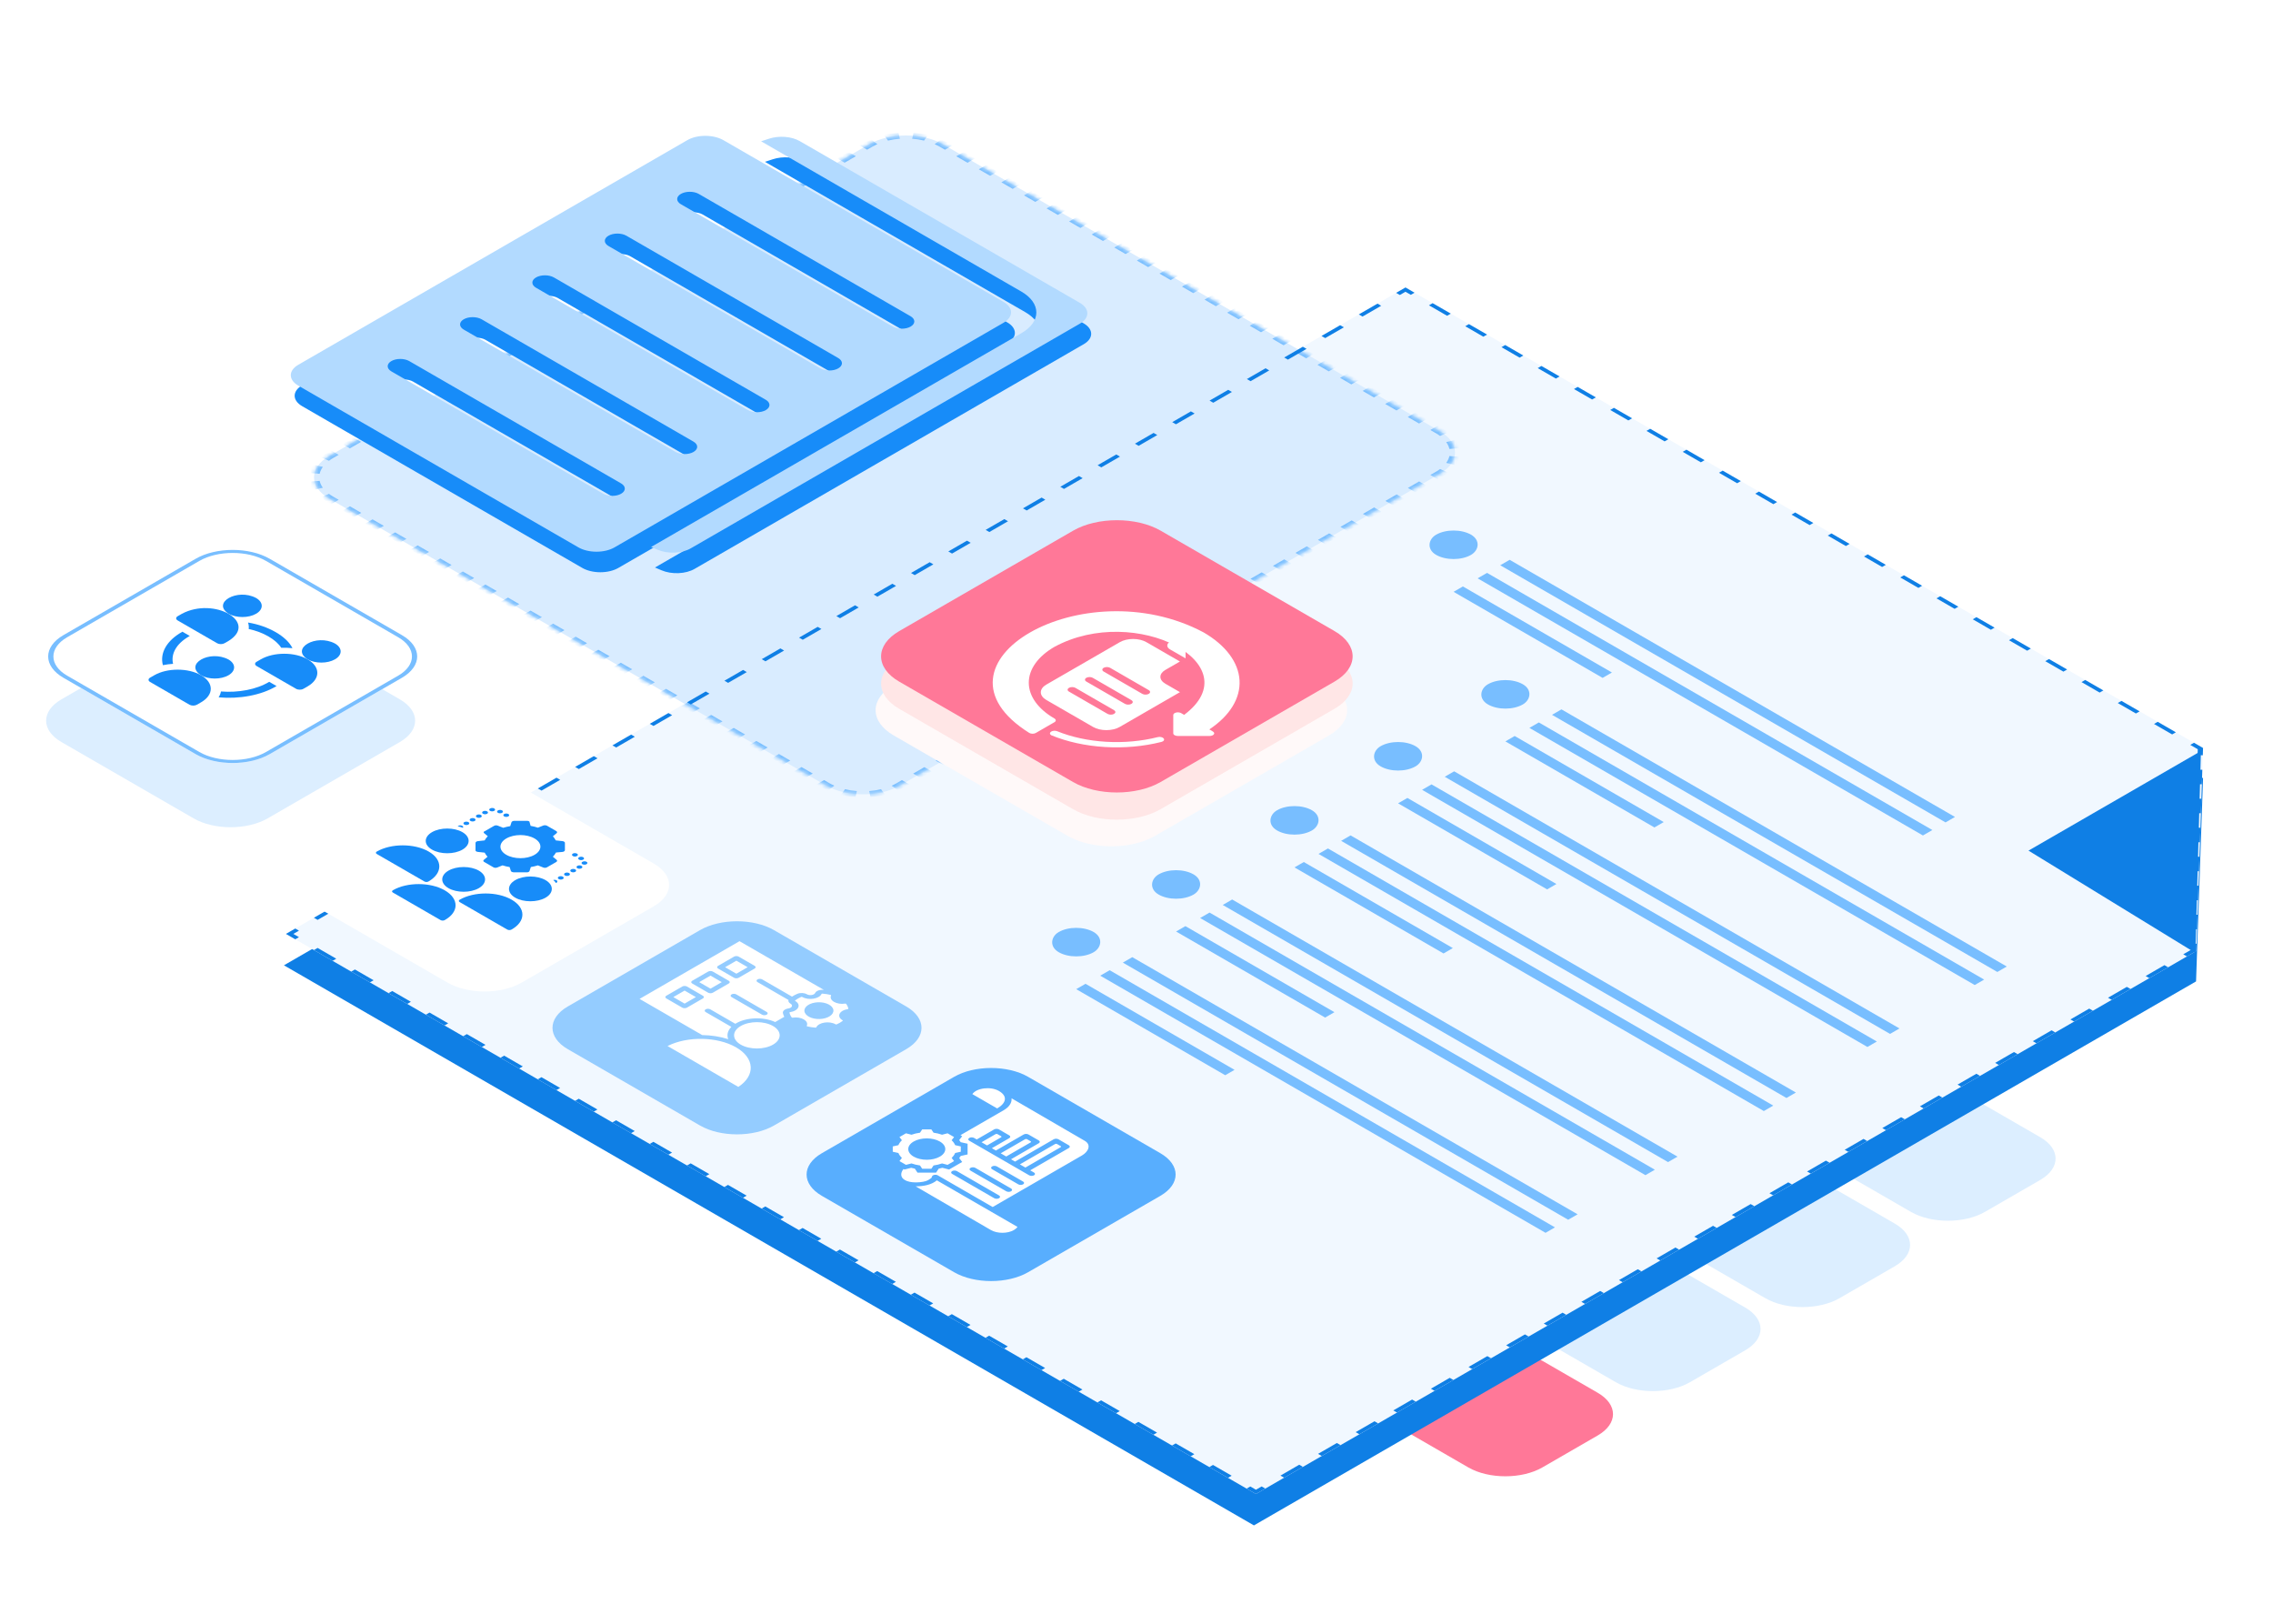 <?xml version="1.0" encoding="UTF-8"?> <svg xmlns="http://www.w3.org/2000/svg" width="560" height="400" viewBox="0 0 560 400" fill="none"><g clip-path="url(#clip0_1222_13855)"><g clip-path="url(#clip1_1222_13855)"><g filter="url(#filter0_b_1222_13855)"><path d="M470.797 272.274C475.831 269.368 483.993 269.368 489.027 272.274L502.661 280.146C507.695 283.052 507.695 287.765 502.661 290.671L489.027 298.543C483.993 301.449 475.831 301.449 470.797 298.543L457.163 290.671C452.129 287.765 452.129 283.052 457.163 280.146L470.797 272.274Z" fill="#DCEEFF"></path></g><g filter="url(#filter1_b_1222_13855)"><path d="M434.451 293.259C439.485 290.352 447.647 290.352 452.682 293.259L466.813 301.418C471.847 304.324 471.847 309.036 466.813 311.943L453.179 319.814C448.145 322.721 439.983 322.721 434.949 319.814L420.817 311.655C415.783 308.749 415.783 304.037 420.817 301.13L434.451 293.259Z" fill="#DCEEFF"></path></g><g filter="url(#filter2_b_1222_13855)"><path d="M398.107 314.243C403.142 311.337 411.304 311.337 416.338 314.243L429.972 322.115C435.006 325.021 435.006 329.733 429.972 332.64L416.338 340.511C411.304 343.418 403.142 343.418 398.107 340.511L384.474 332.64C379.44 329.733 379.44 325.021 384.474 322.115L398.107 314.243Z" fill="#DCEEFF"></path></g><path d="M361.76 335.227C366.794 332.321 374.956 332.321 379.99 335.227L393.624 343.099C398.658 346.005 398.658 350.718 393.624 353.624L379.99 361.496C374.956 364.402 366.794 364.402 361.76 361.496L348.126 353.624C343.092 350.718 343.092 346.005 348.126 343.099L361.76 335.227Z" fill="#FF7898"></path><path d="M69.951 237.797L308.932 375.773L541.042 241.764L542.768 191.709L346.273 78.263L69.951 237.797Z" fill="#0F7FE5"></path><path d="M70.445 230.064L309.426 368.04L541.118 234.272L542.765 184.264L346.269 70.817L70.445 230.064Z" fill="#F1F8FF"></path><path d="M542.247 185.017L499.762 209.546L540.88 234.749L542.247 185.017Z" fill="#0F7FE5"></path><mask id="path-8-inside-1_1222_13855" fill="white"><path d="M354.703 116.731C359.737 113.825 359.737 109.113 354.703 106.206L232.333 35.556C227.299 32.649 219.137 32.649 214.102 35.556L81.138 112.323C76.104 115.229 76.104 119.941 81.138 122.848L203.508 193.499C208.542 196.405 216.704 196.405 221.739 193.499L354.703 116.731Z"></path></mask><path d="M354.703 116.731C359.737 113.825 359.737 109.113 354.703 106.206L232.333 35.556C227.299 32.649 219.137 32.649 214.102 35.556L81.138 112.323C76.104 115.229 76.104 119.941 81.138 122.848L203.508 193.499C208.542 196.405 216.704 196.405 221.739 193.499L354.703 116.731Z" fill="#D9ECFF"></path><path d="M203.964 193.235C204.348 193.457 204.75 193.661 205.169 193.846L204.383 194.436C203.92 194.231 203.476 194.006 203.052 193.762L203.964 193.235ZM207.936 194.77C208.931 195.008 209.97 195.166 211.024 195.246L210.857 195.984C209.692 195.896 208.544 195.721 207.443 195.458L207.936 194.77ZM214.223 195.246C215.277 195.166 216.316 195.008 217.311 194.77L217.804 195.458C216.703 195.721 215.554 195.896 214.39 195.984L214.223 195.246ZM220.078 193.846C220.496 193.661 220.899 193.457 221.283 193.235L222.194 193.762C221.771 194.006 221.327 194.231 220.864 194.436L220.078 193.846ZM221.283 193.235L222.668 192.436L223.579 192.962L222.194 193.762L221.283 193.235ZM225.438 190.836L228.208 189.237L229.12 189.763L226.349 191.363L225.438 190.836ZM230.978 187.638L233.748 186.038L234.66 186.565L231.89 188.164L230.978 187.638ZM236.518 184.439L239.288 182.84L240.2 183.366L237.43 184.965L236.518 184.439ZM242.059 181.241L244.829 179.641L245.74 180.167L242.97 181.767L242.059 181.241ZM247.599 178.042L250.369 176.443L251.28 176.969L248.51 178.568L247.599 178.042ZM253.139 174.843L255.909 173.244L256.821 173.77L254.05 175.37L253.139 174.843ZM258.679 171.645L261.449 170.045L262.361 170.572L259.591 172.171L258.679 171.645ZM264.219 168.446L266.989 166.847L267.901 167.373L265.131 168.972L264.219 168.446ZM269.76 165.247L272.53 163.648L273.441 164.174L270.671 165.774L269.76 165.247ZM275.3 162.049L278.07 160.449L278.981 160.976L276.211 162.575L275.3 162.049ZM280.84 158.85L283.61 157.251L284.522 157.777L281.751 159.376L280.84 158.85ZM286.38 155.651L289.15 154.052L290.062 154.578L287.292 156.178L286.38 155.651ZM291.92 152.453L294.69 150.854L295.602 151.38L292.832 152.979L291.92 152.453ZM297.46 149.254L300.231 147.655L301.142 148.181L298.372 149.78L297.46 149.254ZM303.001 146.056L305.771 144.456L306.682 144.983L303.912 146.582L303.001 146.056ZM308.541 142.857L311.311 141.258L312.222 141.784L309.452 143.383L308.541 142.857ZM314.081 139.658L316.851 138.059L317.763 138.585L314.993 140.185L314.081 139.658ZM319.621 136.46L322.391 134.86L323.303 135.387L320.533 136.986L319.621 136.46ZM325.161 133.261L327.932 131.662L328.843 132.188L326.073 133.787L325.161 133.261ZM330.702 130.062L333.472 128.463L334.383 128.989L331.613 130.589L330.702 130.062ZM336.242 126.864L339.012 125.265L339.923 125.791L337.153 127.39L336.242 126.864ZM341.782 123.665L344.552 122.066L345.464 122.592L342.694 124.191L341.782 123.665ZM347.322 120.467L350.092 118.867L351.004 119.394L348.234 120.993L347.322 120.467ZM352.862 117.268L354.247 116.468L355.159 116.995L353.774 117.794L352.862 117.268ZM354.247 116.468C354.631 116.247 354.984 116.014 355.306 115.773L356.328 116.226C355.972 116.493 355.582 116.75 355.159 116.995L354.247 116.468ZM356.905 114.175C357.317 113.601 357.592 113.001 357.73 112.392L359.008 112.489C358.856 113.161 358.552 113.824 358.096 114.46L356.905 114.175ZM357.73 110.545C357.592 109.937 357.317 109.337 356.905 108.762L358.096 108.478C358.552 109.113 358.856 109.777 359.008 110.449L357.73 110.545ZM355.306 107.165C354.984 106.923 354.631 106.691 354.247 106.469L355.159 105.943C355.582 106.187 355.972 106.444 356.328 106.711L355.306 107.165ZM354.247 106.469L352.857 105.666L353.768 105.14L355.159 105.943L354.247 106.469ZM350.076 104.061L347.295 102.455L348.206 101.929L350.987 103.534L350.076 104.061ZM344.513 100.849L341.732 99.244L342.644 98.717L345.425 100.323L344.513 100.849ZM338.951 97.638L336.17 96.032L337.082 95.506L339.863 97.112L338.951 97.638ZM333.389 94.427L330.608 92.821L331.519 92.295L334.3 93.9L333.389 94.427ZM327.827 91.215L325.045 89.609L325.957 89.083L328.738 90.689L327.827 91.215ZM322.264 88.004L319.483 86.398L320.395 85.872L323.176 87.478L322.264 88.004ZM316.702 84.792L313.921 83.187L314.832 82.66L317.613 84.266L316.702 84.792ZM311.14 81.581L308.359 79.975L309.27 79.449L312.051 81.055L311.14 81.581ZM305.577 78.37L302.796 76.764L303.708 76.238L306.489 77.843L305.577 78.37ZM300.015 75.158L297.234 73.552L298.145 73.026L300.927 74.632L300.015 75.158ZM294.453 71.947L291.672 70.341L292.583 69.815L295.364 71.421L294.453 71.947ZM288.891 68.735L286.109 67.13L287.021 66.603L289.802 68.209L288.891 68.735ZM283.328 65.524L280.547 63.918L281.459 63.392L284.24 64.998L283.328 65.524ZM277.766 62.313L274.985 60.707L275.896 60.181L278.677 61.786L277.766 62.313ZM272.204 59.101L269.423 57.495L270.334 56.969L273.115 58.575L272.204 59.101ZM266.641 55.89L263.86 54.284L264.772 53.758L267.553 55.364L266.641 55.89ZM261.079 52.678L258.298 51.073L259.209 50.547L261.991 52.152L261.079 52.678ZM255.517 49.467L252.736 47.861L253.647 47.335L256.428 48.941L255.517 49.467ZM249.955 46.256L247.173 44.65L248.085 44.124L250.866 45.729L249.955 46.256ZM244.392 43.044L241.611 41.439L242.523 40.912L245.304 42.518L244.392 43.044ZM238.83 39.833L236.049 38.227L236.96 37.701L239.741 39.307L238.83 39.833ZM233.268 36.621L231.877 35.819L232.789 35.292L234.179 36.095L233.268 36.621ZM231.877 35.819C231.493 35.597 231.091 35.393 230.672 35.208L231.458 34.618C231.921 34.823 232.365 35.048 232.789 35.292L231.877 35.819ZM227.906 34.284C226.91 34.046 225.871 33.888 224.817 33.808L224.984 33.07C226.149 33.158 227.297 33.334 228.398 33.596L227.906 34.284ZM221.618 33.808C220.564 33.888 219.525 34.046 218.53 34.284L218.037 33.596C219.138 33.334 220.287 33.158 221.451 33.07L221.618 33.808ZM215.763 35.208C215.345 35.393 214.942 35.597 214.558 35.819L213.647 35.292C214.07 35.048 214.515 34.823 214.977 34.618L215.763 35.208ZM214.558 35.819L213.173 36.618L212.262 36.092L213.647 35.292L214.558 35.819ZM210.403 38.218L207.633 39.817L206.721 39.291L209.492 37.691L210.403 38.218ZM204.863 41.416L202.093 43.016L201.181 42.489L203.951 40.89L204.863 41.416ZM199.323 44.615L196.553 46.214L195.641 45.688L198.411 44.089L199.323 44.615ZM193.782 47.813L191.012 49.413L190.101 48.886L192.871 47.287L193.782 47.813ZM188.242 51.012L185.472 52.611L184.561 52.085L187.331 50.486L188.242 51.012ZM182.702 54.211L179.932 55.81L179.02 55.284L181.791 53.684L182.702 54.211ZM177.162 57.409L174.392 59.009L173.48 58.482L176.25 56.883L177.162 57.409ZM171.622 60.608L168.852 62.207L167.94 61.681L170.71 60.082L171.622 60.608ZM166.082 63.807L163.311 65.406L162.4 64.88L165.17 63.28L166.082 63.807ZM160.541 67.005L157.771 68.605L156.86 68.078L159.63 66.479L160.541 67.005ZM155.001 70.204L152.231 71.803L151.32 71.277L154.09 69.678L155.001 70.204ZM149.461 73.403L146.691 75.002L145.779 74.476L148.549 72.876L149.461 73.403ZM143.921 76.601L141.151 78.201L140.239 77.674L143.009 76.075L143.921 76.601ZM138.381 79.8L135.61 81.399L134.699 80.873L137.469 79.273L138.381 79.8ZM132.84 82.998L130.07 84.598L129.159 84.072L131.929 82.472L132.84 82.998ZM127.3 86.197L124.53 87.796L123.619 87.27L126.389 85.671L127.3 86.197ZM121.76 89.396L118.99 90.995L118.078 90.469L120.848 88.869L121.76 89.396ZM116.22 92.594L113.45 94.194L112.538 93.667L115.308 92.068L116.22 92.594ZM110.68 95.793L107.909 97.392L106.998 96.866L109.768 95.267L110.68 95.793ZM105.139 98.992L102.369 100.591L101.458 100.065L104.228 98.465L105.139 98.992ZM99.599 102.19L96.829 103.79L95.918 103.263L98.688 101.664L99.599 102.19ZM94.059 105.389L91.289 106.988L90.377 106.462L93.147 104.863L94.059 105.389ZM88.519 108.587L85.749 110.187L84.837 109.661L87.607 108.061L88.519 108.587ZM82.979 111.786L81.594 112.586L80.682 112.059L82.067 111.26L82.979 111.786ZM81.594 112.586C81.21 112.807 80.857 113.04 80.535 113.281L79.513 112.828C79.869 112.561 80.259 112.304 80.682 112.059L81.594 112.586ZM78.936 114.879C78.524 115.453 78.249 116.053 78.111 116.662L76.833 116.565C76.985 115.893 77.289 115.23 77.745 114.594L78.936 114.879ZM78.111 118.509C78.249 119.117 78.524 119.717 78.936 120.292L77.745 120.576C77.289 119.941 76.985 119.277 76.833 118.605L78.111 118.509ZM80.535 121.889C80.857 122.131 81.21 122.363 81.594 122.585L80.682 123.111C80.259 122.867 79.869 122.61 79.513 122.343L80.535 121.889ZM81.594 122.585L82.984 123.388L82.073 123.914L80.682 123.111L81.594 122.585ZM85.765 124.993L88.546 126.599L87.635 127.125L84.854 125.52L85.765 124.993ZM91.328 128.205L94.109 129.81L93.197 130.337L90.416 128.731L91.328 128.205ZM96.89 131.416L99.671 133.022L98.76 133.548L95.978 131.942L96.89 131.416ZM102.452 134.628L105.233 136.233L104.322 136.759L101.541 135.154L102.452 134.628ZM108.014 137.839L110.796 139.445L109.884 139.971L107.103 138.365L108.014 137.839ZM113.577 141.05L116.358 142.656L115.446 143.182L112.665 141.577L113.577 141.05ZM119.139 144.262L121.92 145.867L121.009 146.394L118.228 144.788L119.139 144.262ZM124.701 147.473L127.482 149.079L126.571 149.605L123.79 147.999L124.701 147.473ZM130.264 150.684L133.045 152.29L132.133 152.816L129.352 151.211L130.264 150.684ZM135.826 153.896L138.607 155.502L137.696 156.028L134.914 154.422L135.826 153.896ZM141.388 157.107L144.169 158.713L143.258 159.239L140.477 157.634L141.388 157.107ZM146.951 160.319L149.732 161.924L148.82 162.451L146.039 160.845L146.951 160.319ZM152.513 163.53L155.294 165.136L154.382 165.662L151.601 164.056L152.513 163.53ZM158.075 166.741L160.856 168.347L159.945 168.873L157.164 167.268L158.075 166.741ZM163.637 169.953L166.419 171.558L165.507 172.085L162.726 170.479L163.637 169.953ZM169.2 173.164L171.981 174.77L171.069 175.296L168.288 173.69L169.2 173.164ZM174.762 176.376L177.543 177.981L176.632 178.508L173.85 176.902L174.762 176.376ZM180.324 179.587L183.105 181.193L182.194 181.719L179.413 180.113L180.324 179.587ZM185.887 182.798L188.668 184.404L187.756 184.93L184.975 183.325L185.887 182.798ZM191.449 186.01L194.23 187.615L193.318 188.142L190.537 186.536L191.449 186.01ZM197.011 189.221L199.792 190.827L198.881 191.353L196.1 189.747L197.011 189.221ZM202.573 192.433L203.964 193.235L203.052 193.762L201.662 192.959L202.573 192.433ZM204.42 192.972C204.784 193.182 205.165 193.375 205.562 193.551L203.99 194.731C203.505 194.516 203.04 194.281 202.597 194.025L204.42 192.972ZM208.182 194.426C209.125 194.651 210.109 194.802 211.108 194.877L210.773 196.353C209.554 196.261 208.35 196.077 207.196 195.801L208.182 194.426ZM214.139 194.877C215.138 194.802 216.122 194.651 217.065 194.426L218.051 195.801C216.897 196.077 215.693 196.261 214.474 196.353L214.139 194.877ZM219.685 193.551C220.081 193.375 220.463 193.182 220.827 192.972L222.65 194.025C222.207 194.281 221.742 194.516 221.257 194.731L219.685 193.551ZM220.827 192.972L222.212 192.173L224.035 193.225L222.65 194.025L220.827 192.972ZM224.982 190.573L227.752 188.974L229.575 190.027L226.805 191.626L224.982 190.573ZM230.522 187.375L233.293 185.775L235.116 186.828L232.345 188.427L230.522 187.375ZM236.063 184.176L238.833 182.577L240.656 183.629L237.886 185.229L236.063 184.176ZM241.603 180.977L244.373 179.378L246.196 180.431L243.426 182.03L241.603 180.977ZM247.143 177.779L249.913 176.179L251.736 177.232L248.966 178.831L247.143 177.779ZM252.683 174.58L255.453 172.981L257.276 174.033L254.506 175.633L252.683 174.58ZM258.223 171.382L260.993 169.782L262.816 170.835L260.046 172.434L258.223 171.382ZM263.764 168.183L266.534 166.584L268.357 167.636L265.587 169.235L263.764 168.183ZM269.304 164.984L272.074 163.385L273.897 164.437L271.127 166.037L269.304 164.984ZM274.844 161.786L277.614 160.186L279.437 161.239L276.667 162.838L274.844 161.786ZM280.384 158.587L283.154 156.988L284.977 158.04L282.207 159.64L280.384 158.587ZM285.924 155.388L288.694 153.789L290.517 154.842L287.747 156.441L285.924 155.388ZM291.465 152.19L294.235 150.59L296.058 151.643L293.288 153.242L291.465 152.19ZM297.005 148.991L299.775 147.392L301.598 148.444L298.828 150.044L297.005 148.991ZM302.545 145.792L305.315 144.193L307.138 145.246L304.368 146.845L302.545 145.792ZM308.085 142.594L310.855 140.995L312.678 142.047L309.908 143.646L308.085 142.594ZM313.625 139.395L316.395 137.796L318.218 138.848L315.448 140.448L313.625 139.395ZM319.165 136.197L321.936 134.597L323.759 135.65L320.989 137.249L319.165 136.197ZM324.706 132.998L327.476 131.399L329.299 132.451L326.529 134.05L324.706 132.998ZM330.246 129.799L333.016 128.2L334.839 129.253L332.069 130.852L330.246 129.799ZM335.786 126.601L338.556 125.001L340.379 126.054L337.609 127.653L335.786 126.601ZM341.326 123.402L344.096 121.803L345.919 122.855L343.149 124.455L341.326 123.402ZM346.866 120.203L349.636 118.604L351.46 119.657L348.689 121.256L346.866 120.203ZM352.407 117.005L353.792 116.205L355.615 117.258L354.23 118.057L352.407 117.005ZM353.792 116.205C354.156 115.995 354.49 115.775 354.795 115.546L356.838 116.453C356.466 116.733 356.058 117.002 355.615 117.258L353.792 116.205ZM356.31 114.033C356.7 113.489 356.96 112.92 357.091 112.344L359.647 112.537C359.488 113.241 359.169 113.936 358.692 114.602L356.31 114.033ZM357.091 110.594C356.96 110.017 356.7 109.449 356.31 108.904L358.692 108.335C359.169 109.002 359.488 109.696 359.647 110.401L357.091 110.594ZM354.795 107.392C354.49 107.163 354.156 106.943 353.792 106.732L355.615 105.68C356.058 105.936 356.466 106.204 356.838 106.484L354.795 107.392ZM353.792 106.732L352.401 105.93L354.224 104.877L355.615 105.68L353.792 106.732ZM349.62 104.324L346.839 102.718L348.662 101.666L351.443 103.271L349.62 104.324ZM344.058 101.112L341.277 99.507L343.1 98.454L345.881 100.06L344.058 101.112ZM338.495 97.901L335.714 96.295L337.537 95.243L340.318 96.849L338.495 97.901ZM332.933 94.69L330.152 93.084L331.975 92.031L334.756 93.637L332.933 94.69ZM327.371 91.478L324.59 89.873L326.413 88.82L329.194 90.426L327.371 91.478ZM321.808 88.267L319.027 86.661L320.85 85.609L323.632 87.214L321.808 88.267ZM316.246 85.055L313.465 83.45L315.288 82.397L318.069 84.003L316.246 85.055ZM310.684 81.844L307.903 80.238L309.726 79.186L312.507 80.792L310.684 81.844ZM305.122 78.633L302.34 77.027L304.164 75.975L306.945 77.58L305.122 78.633ZM299.559 75.421L296.778 73.816L298.601 72.763L301.382 74.369L299.559 75.421ZM293.997 72.21L291.216 70.604L293.039 69.552L295.82 71.157L293.997 72.21ZM288.435 68.999L285.654 67.393L287.477 66.34L290.258 67.946L288.435 68.999ZM282.872 65.787L280.091 64.181L281.914 63.129L284.696 64.735L282.872 65.787ZM277.31 62.576L274.529 60.97L276.352 59.917L279.133 61.523L277.31 62.576ZM271.748 59.364L268.967 57.759L270.79 56.706L273.571 58.312L271.748 59.364ZM266.186 56.153L263.404 54.547L265.228 53.495L268.009 55.1L266.186 56.153ZM260.623 52.942L257.842 51.336L259.665 50.283L262.446 51.889L260.623 52.942ZM255.061 49.73L252.28 48.124L254.103 47.072L256.884 48.678L255.061 49.73ZM249.499 46.519L246.718 44.913L248.541 43.861L251.322 45.466L249.499 46.519ZM243.936 43.307L241.155 41.702L242.978 40.649L245.76 42.255L243.936 43.307ZM238.374 40.096L235.593 38.49L237.416 37.438L240.197 39.044L238.374 40.096ZM232.812 36.885L231.421 36.082L233.244 35.029L234.635 35.832L232.812 36.885ZM231.421 36.082C231.057 35.872 230.676 35.679 230.279 35.502L231.851 34.323C232.336 34.538 232.801 34.773 233.244 35.029L231.421 36.082ZM227.659 34.628C226.716 34.403 225.732 34.252 224.733 34.177L225.068 32.701C226.287 32.793 227.491 32.977 228.645 33.253L227.659 34.628ZM221.702 34.177C220.703 34.252 219.719 34.403 218.776 34.628L217.79 33.253C218.944 32.977 220.148 32.793 221.367 32.701L221.702 34.177ZM216.156 35.502C215.76 35.679 215.378 35.872 215.014 36.082L213.191 35.029C213.634 34.773 214.099 34.538 214.584 34.323L216.156 35.502ZM215.014 36.082L213.629 36.881L211.806 35.829L213.191 35.029L215.014 36.082ZM210.859 38.481L208.089 40.08L206.266 39.028L209.036 37.428L210.859 38.481ZM205.319 41.679L202.549 43.279L200.725 42.226L203.496 40.627L205.319 41.679ZM199.778 44.878L197.008 46.477L195.185 45.425L197.955 43.825L199.778 44.878ZM194.238 48.077L191.468 49.676L189.645 48.623L192.415 47.024L194.238 48.077ZM188.698 51.275L185.928 52.875L184.105 51.822L186.875 50.223L188.698 51.275ZM183.158 54.474L180.388 56.073L178.565 55.021L181.335 53.421L183.158 54.474ZM177.618 57.672L174.848 59.272L173.025 58.219L175.795 56.62L177.618 57.672ZM172.077 60.871L169.307 62.471L167.484 61.418L170.254 59.819L172.077 60.871ZM166.537 64.07L163.767 65.669L161.944 64.617L164.714 63.017L166.537 64.07ZM160.997 67.268L158.227 68.868L156.404 67.815L159.174 66.216L160.997 67.268ZM155.457 70.467L152.687 72.066L150.864 71.014L153.634 69.415L155.457 70.467ZM149.917 73.666L147.147 75.265L145.324 74.212L148.094 72.613L149.917 73.666ZM144.377 76.864L141.606 78.464L139.783 77.411L142.553 75.812L144.377 76.864ZM138.836 80.063L136.066 81.662L134.243 80.61L137.013 79.01L138.836 80.063ZM133.296 83.262L130.526 84.861L128.703 83.808L131.473 82.209L133.296 83.262ZM127.756 86.46L124.986 88.059L123.163 87.007L125.933 85.408L127.756 86.46ZM122.216 89.659L119.446 91.258L117.623 90.206L120.393 88.606L122.216 89.659ZM116.676 92.858L113.905 94.457L112.082 93.404L114.852 91.805L116.676 92.858ZM111.135 96.056L108.365 97.655L106.542 96.603L109.312 95.004L111.135 96.056ZM105.595 99.255L102.825 100.854L101.002 99.802L103.772 98.202L105.595 99.255ZM100.055 102.453L97.285 104.053L95.462 103L98.232 101.401L100.055 102.453ZM94.515 105.652L91.745 107.251L89.922 106.199L92.692 104.599L94.515 105.652ZM88.975 108.851L86.204 110.45L84.382 109.397L87.152 107.798L88.975 108.851ZM83.434 112.049L82.049 112.849L80.226 111.796L81.611 110.997L83.434 112.049ZM82.049 112.849C81.685 113.059 81.351 113.279 81.046 113.508L79.003 112.601C79.375 112.321 79.783 112.052 80.226 111.796L82.049 112.849ZM79.531 115.021C79.141 115.565 78.881 116.134 78.75 116.71L76.194 116.517C76.353 115.813 76.672 115.118 77.149 114.452L79.531 115.021ZM78.75 118.46C78.881 119.037 79.141 119.605 79.531 120.15L77.149 120.719C76.672 120.052 76.353 119.358 76.194 118.653L78.75 118.46ZM81.046 121.662C81.351 121.891 81.685 122.112 82.049 122.322L80.226 123.374C79.783 123.118 79.375 122.85 79.003 122.57L81.046 121.662ZM82.049 122.322L83.44 123.124L81.617 124.177L80.226 123.374L82.049 122.322ZM86.221 124.73L89.002 126.336L87.179 127.388L84.398 125.783L86.221 124.73ZM91.783 127.942L94.564 129.547L92.742 130.6L89.96 128.994L91.783 127.942ZM97.346 131.153L100.127 132.759L98.304 133.811L95.523 132.206L97.346 131.153ZM102.908 134.364L105.689 135.97L103.866 137.023L101.085 135.417L102.908 134.364ZM108.47 137.576L111.251 139.181L109.428 140.234L106.647 138.628L108.47 137.576ZM114.033 140.787L116.814 142.393L114.991 143.445L112.209 141.84L114.033 140.787ZM119.595 143.999L122.376 145.604L120.553 146.657L117.772 145.051L119.595 143.999ZM125.157 147.21L127.938 148.816L126.115 149.868L123.334 148.262L125.157 147.21ZM130.719 150.421L133.501 152.027L131.678 153.08L128.896 151.474L130.719 150.421ZM136.282 153.633L139.063 155.238L137.24 156.291L134.459 154.685L136.282 153.633ZM141.844 156.844L144.625 158.45L142.802 159.502L140.021 157.897L141.844 156.844ZM147.406 160.055L150.187 161.661L148.364 162.714L145.583 161.108L147.406 160.055ZM152.969 163.267L155.75 164.873L153.927 165.925L151.146 164.319L152.969 163.267ZM158.531 166.478L161.312 168.084L159.489 169.136L156.708 167.531L158.531 166.478ZM164.093 169.69L166.874 171.295L165.051 172.348L162.27 170.742L164.093 169.69ZM169.655 172.901L172.437 174.507L170.614 175.559L167.832 173.954L169.655 172.901ZM175.218 176.112L177.999 177.718L176.176 178.771L173.395 177.165L175.218 176.112ZM180.78 179.324L183.561 180.93L181.738 181.982L178.957 180.376L180.78 179.324ZM186.342 182.535L189.123 184.141L187.3 185.193L184.519 183.588L186.342 182.535ZM191.905 185.747L194.686 187.352L192.863 188.405L190.082 186.799L191.905 185.747ZM197.467 188.958L200.248 190.564L198.425 191.616L195.644 190.011L197.467 188.958ZM203.029 192.169L204.42 192.972L202.597 194.025L201.206 193.222L203.029 192.169Z" fill="#78BEFF" mask="url(#path-8-inside-1_1222_13855)"></path><path fill-rule="evenodd" clip-rule="evenodd" d="M72.743 231.391L70.445 230.064L72.744 228.737L73.656 229.263L72.269 230.064L73.655 230.865L72.743 231.391ZM540.532 182.975L539.62 183.501L541.465 184.566L541.417 186.036L542.706 186.05L542.765 184.264L540.532 182.975ZM542.588 189.622L541.299 189.608L541.182 193.18L542.471 193.194L542.588 189.622ZM542.353 196.766L541.064 196.752L540.946 200.324L542.235 200.338L542.353 196.766ZM542.118 203.91L540.829 203.896L540.711 207.468L542 207.482L542.118 203.91ZM541.883 211.054L540.594 211.04L540.476 214.612L541.765 214.626L541.883 211.054ZM541.647 218.198L540.359 218.184L540.241 221.756L541.53 221.77L541.647 218.198ZM541.412 225.342L540.123 225.328L540.006 228.9L541.295 228.914L541.412 225.342ZM77.339 234.044L78.251 233.518L82.846 236.171L81.935 236.698L77.339 234.044ZM86.531 239.351L87.442 238.825L92.038 241.478L91.126 242.004L86.531 239.351ZM95.722 244.658L96.634 244.132L101.23 246.785L100.318 247.311L95.722 244.658ZM104.914 249.965L105.825 249.438L110.421 252.092L109.51 252.618L104.914 249.965ZM114.105 255.271L115.017 254.745L119.613 257.398L118.701 257.925L114.105 255.271ZM123.297 260.578L124.208 260.052L128.804 262.705L127.893 263.231L123.297 260.578ZM132.489 265.885L133.4 265.359L137.996 268.012L137.084 268.538L132.489 265.885ZM141.68 271.192L142.592 270.665L147.187 273.319L146.276 273.845L141.68 271.192ZM150.872 276.498L151.783 275.972L156.379 278.625L155.467 279.152L150.872 276.498ZM160.063 281.805L160.975 281.279L165.571 283.932L164.659 284.458L160.063 281.805ZM169.255 287.112L170.166 286.586L174.762 289.239L173.851 289.765L169.255 287.112ZM178.446 292.419L179.358 291.892L183.954 294.546L183.042 295.072L178.446 292.419ZM187.638 297.725L188.549 297.199L193.145 299.852L192.234 300.379L187.638 297.725ZM196.83 303.032L197.741 302.506L202.337 305.159L201.425 305.686L196.83 303.032ZM206.021 308.339L206.933 307.813L211.528 310.466L210.617 310.992L206.021 308.339ZM215.213 313.646L216.124 313.119L220.72 315.773L219.808 316.299L215.213 313.646ZM224.404 318.952L225.316 318.426L229.912 321.08L229 321.606L224.404 318.952ZM233.596 324.259L234.507 323.733L239.103 326.386L238.192 326.913L233.596 324.259ZM242.787 329.566L243.699 329.04L248.295 331.693L247.383 332.219L242.787 329.566ZM251.979 334.873L252.891 334.346L257.486 337L256.575 337.526L251.979 334.873ZM261.171 340.179L262.082 339.653L266.678 342.307L265.766 342.833L261.171 340.179ZM270.362 345.486L271.274 344.96L275.869 347.613L274.958 348.14L270.362 345.486ZM279.554 350.793L280.465 350.267L285.061 352.92L284.15 353.446L279.554 350.793ZM288.745 356.1L289.657 355.573L294.253 358.227L293.341 358.753L288.745 356.1ZM297.937 361.407L298.848 360.88L303.444 363.534L302.533 364.06L297.937 361.407ZM307.128 366.713L308.04 366.187L309.426 366.987L310.832 366.176L311.743 366.702L309.426 368.04L307.128 366.713ZM316.377 364.027L315.465 363.501L320.099 360.825L321.011 361.352L316.377 364.027ZM325.645 358.676L324.733 358.15L329.367 355.475L330.279 356.001L325.645 358.676ZM334.912 353.325L334.001 352.799L338.635 350.124L339.546 350.65L334.912 353.325ZM344.18 347.975L343.269 347.449L347.902 344.773L348.814 345.299L344.18 347.975ZM353.448 342.624L352.536 342.098L357.17 339.422L358.082 339.949L353.448 342.624ZM362.715 337.273L361.804 336.747L366.438 334.072L367.349 334.598L362.715 337.273ZM371.983 331.923L371.072 331.396L375.705 328.721L376.617 329.247L371.983 331.923ZM381.251 326.572L380.339 326.046L384.973 323.37L385.885 323.897L381.251 326.572ZM390.518 321.221L389.607 320.695L394.241 318.02L395.152 318.546L390.518 321.221ZM399.786 315.871L398.875 315.344L403.508 312.669L404.42 313.195L399.786 315.871ZM409.054 310.52L408.142 309.994L412.776 307.318L413.688 307.845L409.054 310.52ZM418.321 305.169L417.41 304.643L422.044 301.968L422.955 302.494L418.321 305.169ZM427.589 299.819L426.678 299.292L431.311 296.617L432.223 297.143L427.589 299.819ZM436.857 294.468L435.945 293.942L440.579 291.266L441.491 291.792L436.857 294.468ZM446.124 289.117L445.213 288.591L449.847 285.916L450.758 286.442L446.124 289.117ZM455.392 283.766L454.481 283.24L459.115 280.565L460.026 281.091L455.392 283.766ZM464.66 278.416L463.748 277.889L468.382 275.214L469.294 275.74L464.66 278.416ZM473.928 273.065L473.016 272.539L477.65 269.863L478.561 270.39L473.928 273.065ZM483.195 267.714L482.284 267.188L486.918 264.513L487.829 265.039L483.195 267.714ZM492.463 262.364L491.551 261.837L496.185 259.162L497.097 259.688L492.463 262.364ZM501.731 257.013L500.819 256.487L505.453 253.811L506.364 254.338L501.731 257.013ZM510.998 251.662L510.087 251.136L514.721 248.461L515.632 248.987L510.998 251.662ZM520.266 246.312L519.354 245.785L523.988 243.11L524.9 243.636L520.266 246.312ZM529.534 240.961L528.622 240.435L533.256 237.759L534.168 238.285L529.534 240.961ZM538.801 235.61L537.89 235.084L539.839 233.958L539.888 232.472L541.177 232.486L541.118 234.272L538.801 235.61ZM536.066 180.396L535.154 180.923L530.688 178.344L531.6 177.818L536.066 180.396ZM527.134 175.24L526.223 175.766L521.757 173.188L522.668 172.661L527.134 175.24ZM518.203 170.083L517.291 170.609L512.825 168.031L513.737 167.505L518.203 170.083ZM509.271 164.926L508.359 165.453L503.894 162.874L504.805 162.348L509.271 164.926ZM500.339 159.77L499.428 160.296L494.962 157.718L495.874 157.191L500.339 159.77ZM491.408 154.613L490.496 155.139L486.03 152.561L486.942 152.035L491.408 154.613ZM482.476 149.456L481.565 149.983L477.099 147.404L478.01 146.878L482.476 149.456ZM473.545 144.3L472.633 144.826L468.167 142.248L469.079 141.721L473.545 144.3ZM464.613 139.143L463.701 139.669L459.236 137.091L460.147 136.565L464.613 139.143ZM455.681 133.986L454.77 134.513L450.304 131.934L451.216 131.408L455.681 133.986ZM446.75 128.83L445.838 129.356L441.372 126.778L442.284 126.251L446.75 128.83ZM437.818 123.673L436.907 124.199L432.441 121.621L433.352 121.095L437.818 123.673ZM428.886 118.516L427.975 119.043L423.509 116.464L424.421 115.938L428.886 118.516ZM419.955 113.36L419.043 113.886L414.578 111.308L415.489 110.781L419.955 113.36ZM411.023 108.203L410.112 108.729L405.646 106.151L406.558 105.625L411.023 108.203ZM402.092 103.046L401.18 103.573L396.714 100.994L397.626 100.468L402.092 103.046ZM393.16 97.89L392.249 98.416L387.783 95.838L388.694 95.311L393.16 97.89ZM384.229 92.733L383.317 93.259L378.851 90.681L379.763 90.155L384.229 92.733ZM375.297 87.576L374.385 88.103L369.92 85.524L370.831 84.998L375.297 87.576ZM366.365 82.42L365.454 82.946L360.988 80.368L361.9 79.841L366.365 82.42ZM357.434 77.263L356.522 77.789L352.056 75.211L352.968 74.685L357.434 77.263ZM348.502 72.106L347.591 72.633L346.269 71.87L344.882 72.671L343.971 72.144L346.269 70.817L348.502 72.106ZM339.374 74.799L340.285 75.325L335.688 77.979L334.777 77.453L339.374 74.799ZM330.179 80.107L331.091 80.633L326.494 83.287L325.582 82.761L330.179 80.107ZM320.985 85.415L321.897 85.941L317.3 88.595L316.388 88.069L320.985 85.415ZM311.791 90.723L312.703 91.249L308.106 93.904L307.194 93.377L311.791 90.723ZM302.597 96.031L303.509 96.558L298.912 99.212L298 98.686L302.597 96.031ZM293.403 101.34L294.314 101.866L289.717 104.52L288.806 103.994L293.403 101.34ZM284.209 106.648L285.12 107.174L280.523 109.828L279.612 109.302L284.209 106.648ZM275.015 111.956L275.926 112.482L271.329 115.137L270.418 114.61L275.015 111.956ZM265.821 117.264L266.732 117.791L262.135 120.445L261.224 119.918L265.821 117.264ZM256.626 122.573L257.538 123.099L252.941 125.753L252.029 125.227L256.626 122.573ZM247.432 127.881L248.344 128.407L243.747 131.061L242.835 130.535L247.432 127.881ZM238.238 133.189L239.15 133.715L234.553 136.369L233.641 135.843L238.238 133.189ZM229.044 138.497L229.956 139.024L225.359 141.678L224.447 141.151L229.044 138.497ZM219.85 143.806L220.762 144.332L216.164 146.986L215.253 146.46L219.85 143.806ZM210.656 149.114L211.567 149.64L206.97 152.294L206.059 151.768L210.656 149.114ZM201.462 154.422L202.373 154.948L197.776 157.602L196.865 157.076L201.462 154.422ZM192.268 159.73L193.179 160.256L188.582 162.911L187.671 162.384L192.268 159.73ZM183.074 165.038L183.985 165.565L179.388 168.219L178.476 167.693L183.074 165.038ZM173.879 170.347L174.791 170.873L170.194 173.527L169.282 173.001L173.879 170.347ZM164.685 175.655L165.597 176.181L161 178.835L160.088 178.309L164.685 175.655ZM155.491 180.963L156.403 181.489L151.806 184.143L150.894 183.617L155.491 180.963ZM146.297 186.271L147.209 186.798L142.612 189.452L141.7 188.925L146.297 186.271ZM137.103 191.58L138.015 192.106L133.417 194.76L132.506 194.234L137.103 191.58ZM127.909 196.888L128.82 197.414L124.223 200.068L123.312 199.542L127.909 196.888ZM118.715 202.196L119.626 202.722L115.029 205.376L114.118 204.85L118.715 202.196ZM109.521 207.504L110.432 208.03L105.835 210.685L104.924 210.158L109.521 207.504ZM100.327 212.812L101.238 213.339L96.641 215.993L95.73 215.467L100.327 212.812ZM91.132 218.121L92.044 218.647L87.447 221.301L86.535 220.775L91.132 218.121ZM81.938 223.429L82.85 223.955L78.253 226.609L77.341 226.083L81.938 223.429Z" fill="#0F7FE5"></path><path d="M74.438 100.057C73.26 99.376 72.597 98.454 72.593 97.494C72.589 96.534 73.245 95.614 74.417 94.936L170.304 39.575C171.478 38.898 173.072 38.52 174.735 38.522C176.398 38.524 177.994 38.907 179.175 39.587L248.192 79.434C249.369 80.116 250.033 81.037 250.037 81.998C250.041 82.958 249.385 83.878 248.213 84.556L152.325 139.916C151.151 140.593 149.558 140.971 147.895 140.969C146.232 140.967 144.635 140.584 143.455 139.904L74.438 100.057ZM101.76 94C101.172 93.667 100.381 93.481 99.559 93.483C98.737 93.484 97.951 93.672 97.371 94.007C96.791 94.342 96.465 94.796 96.462 95.27C96.46 95.745 96.783 96.202 97.359 96.541L149.544 126.67C149.833 126.841 150.178 126.976 150.558 127.07C150.938 127.163 151.346 127.212 151.759 127.214C152.171 127.215 152.579 127.17 152.96 127.08C153.341 126.99 153.687 126.857 153.978 126.689C154.269 126.521 154.499 126.322 154.655 126.102C154.811 125.882 154.889 125.646 154.886 125.408C154.883 125.17 154.799 124.934 154.637 124.715C154.475 124.495 154.24 124.296 153.945 124.129L101.76 94ZM119.592 83.705C119.003 83.372 118.212 83.186 117.39 83.188C116.568 83.189 115.782 83.377 115.202 83.712C114.622 84.047 114.296 84.501 114.294 84.975C114.292 85.45 114.614 85.907 115.191 86.246L167.375 116.375C167.665 116.546 168.009 116.681 168.389 116.775C168.77 116.868 169.178 116.917 169.59 116.919C170.002 116.92 170.411 116.875 170.792 116.785C171.173 116.695 171.519 116.562 171.809 116.394C172.1 116.226 172.33 116.027 172.486 115.807C172.642 115.587 172.721 115.351 172.718 115.113C172.715 114.875 172.63 114.639 172.468 114.42C172.307 114.2 172.072 114.001 171.776 113.834L119.592 83.705ZM137.423 73.411C136.836 73.072 136.042 72.881 135.215 72.88C134.388 72.879 133.595 73.068 133.011 73.404C132.428 73.742 132.101 74.199 132.103 74.677C132.105 75.154 132.436 75.613 133.022 75.951L185.207 106.08C185.793 106.419 186.587 106.61 187.415 106.611C188.242 106.612 189.035 106.423 189.618 106.086C190.202 105.749 190.528 105.292 190.526 104.814C190.525 104.337 190.194 103.878 189.608 103.539L137.423 73.411ZM155.254 63.116C154.666 62.783 153.875 62.597 153.053 62.598C152.231 62.599 151.444 62.788 150.865 63.122C150.285 63.457 149.958 63.911 149.956 64.386C149.954 64.86 150.276 65.317 150.853 65.657L203.038 95.785C203.327 95.956 203.672 96.092 204.052 96.185C204.432 96.278 204.84 96.327 205.252 96.329C205.665 96.331 206.073 96.285 206.454 96.195C206.835 96.105 207.181 95.972 207.472 95.805C207.763 95.637 207.993 95.437 208.149 95.217C208.305 94.997 208.383 94.761 208.38 94.523C208.377 94.285 208.292 94.049 208.131 93.83C207.969 93.611 207.734 93.412 207.439 93.245L155.254 63.116ZM173.086 52.821C172.497 52.488 171.706 52.302 170.884 52.303C170.062 52.304 169.276 52.493 168.696 52.828C168.116 53.162 167.79 53.616 167.787 54.091C167.785 54.565 168.108 55.022 168.684 55.362L220.869 85.491C221.158 85.661 221.503 85.797 221.883 85.89C222.263 85.983 222.671 86.032 223.084 86.034C223.496 86.036 223.904 85.99 224.285 85.9C224.666 85.81 225.012 85.677 225.303 85.51C225.594 85.342 225.824 85.142 225.98 84.922C226.136 84.702 226.215 84.466 226.211 84.228C226.208 83.99 226.124 83.755 225.962 83.535C225.801 83.316 225.565 83.117 225.27 82.95L173.086 52.821ZM252.635 87.108C254.973 85.756 256.281 83.921 256.274 82.006C256.266 80.091 254.942 78.252 252.594 76.893L188.462 39.867L190.434 39.22C191.627 38.831 193.01 38.678 194.371 38.785C195.733 38.892 196.998 39.254 197.974 39.814L266.991 79.662C268.169 80.343 268.832 81.265 268.836 82.225C268.84 83.185 268.184 84.105 267.013 84.783L171.125 140.144C170.074 140.755 168.675 141.127 167.184 141.192C165.693 141.257 164.208 141.01 163.001 140.496L161.36 139.805L252.635 87.108Z" fill="#178CF9"></path><path d="M73.489 94.998C72.311 94.317 71.648 93.395 71.644 92.435C71.64 91.475 72.296 90.555 73.467 89.877L169.355 34.516C170.529 33.84 172.123 33.461 173.786 33.463C175.449 33.466 177.045 33.849 178.225 34.528L247.243 74.376C248.42 75.057 249.084 75.979 249.087 76.939C249.091 77.899 248.436 78.819 247.264 79.497L151.376 134.858C150.202 135.534 148.608 135.913 146.946 135.91C145.283 135.908 143.686 135.525 142.506 134.845L73.489 94.998ZM100.811 88.942C100.223 88.609 99.432 88.423 98.61 88.424C97.788 88.425 97.001 88.614 96.422 88.948C95.842 89.283 95.515 89.737 95.513 90.212C95.511 90.686 95.833 91.143 96.41 91.483L148.595 121.612C148.884 121.782 149.229 121.918 149.609 122.011C149.989 122.104 150.397 122.153 150.809 122.155C151.222 122.157 151.63 122.111 152.011 122.021C152.392 121.931 152.738 121.798 153.029 121.631C153.32 121.463 153.55 121.263 153.706 121.043C153.862 120.823 153.94 120.587 153.937 120.349C153.934 120.111 153.849 119.876 153.688 119.656C153.526 119.437 153.291 119.238 152.996 119.071L100.811 88.942ZM118.643 78.647C118.054 78.314 117.263 78.128 116.441 78.129C115.619 78.13 114.833 78.319 114.253 78.653C113.673 78.988 113.347 79.442 113.345 79.917C113.342 80.391 113.665 80.848 114.241 81.188L166.426 111.317C166.715 111.487 167.06 111.623 167.44 111.716C167.82 111.809 168.228 111.858 168.641 111.86C169.053 111.862 169.461 111.816 169.842 111.726C170.223 111.636 170.569 111.504 170.86 111.336C171.151 111.168 171.381 110.968 171.537 110.748C171.693 110.528 171.772 110.292 171.769 110.054C171.765 109.816 171.681 109.581 171.519 109.361C171.358 109.142 171.122 108.943 170.827 108.776L118.643 78.647ZM136.474 68.352C135.887 68.013 135.093 67.823 134.266 67.822C133.438 67.82 132.646 68.009 132.062 68.346C131.479 68.683 131.152 69.141 131.154 69.618C131.156 70.096 131.486 70.554 132.073 70.893L184.257 101.022C184.844 101.36 185.638 101.551 186.465 101.552C187.293 101.553 188.085 101.365 188.669 101.028C189.253 100.691 189.579 100.233 189.577 99.756C189.575 99.278 189.245 98.819 188.658 98.481L136.474 68.352ZM154.305 58.057C153.717 57.724 152.925 57.538 152.103 57.539C151.282 57.541 150.495 57.729 149.915 58.064C149.336 58.399 149.009 58.852 149.007 59.327C149.005 59.802 149.327 60.258 149.904 60.598L202.089 90.727C202.378 90.897 202.723 91.033 203.103 91.126C203.483 91.22 203.891 91.269 204.303 91.27C204.715 91.272 205.124 91.227 205.505 91.137C205.886 91.047 206.232 90.914 206.523 90.746C206.813 90.578 207.043 90.378 207.199 90.158C207.355 89.938 207.434 89.703 207.431 89.465C207.428 89.227 207.343 88.991 207.182 88.772C207.02 88.552 206.785 88.353 206.49 88.186L154.305 58.057ZM172.136 47.762C171.548 47.429 170.757 47.243 169.935 47.244C169.113 47.246 168.327 47.434 167.747 47.769C167.167 48.104 166.84 48.558 166.838 49.032C166.836 49.507 167.158 49.964 167.735 50.303L219.92 80.432C220.209 80.602 220.554 80.738 220.934 80.832C221.314 80.925 221.722 80.974 222.134 80.975C222.547 80.977 222.955 80.932 223.336 80.842C223.717 80.752 224.063 80.619 224.354 80.451C224.645 80.283 224.875 80.083 225.031 79.863C225.187 79.644 225.265 79.408 225.262 79.17C225.259 78.932 225.174 78.696 225.013 78.477C224.851 78.257 224.616 78.058 224.321 77.891L172.136 47.762ZM251.686 82.05C254.024 80.698 255.332 78.862 255.324 76.947C255.317 75.032 253.993 73.193 251.644 71.834L187.513 34.808L189.485 34.162C190.678 33.772 192.061 33.619 193.422 33.726C194.784 33.834 196.049 34.195 197.025 34.756L266.042 74.603C267.22 75.284 267.883 76.206 267.887 77.166C267.891 78.126 267.235 79.046 266.063 79.724L170.176 135.085C169.125 135.697 167.726 136.069 166.235 136.133C164.744 136.198 163.259 135.951 162.052 135.438L160.411 134.747L251.686 82.05Z" fill="#B2DAFF"></path><g filter="url(#filter3_d_1222_13855)"><path d="M110.275 189.016C115.31 186.11 123.472 186.11 128.506 189.016L161.073 207.819C166.107 210.726 166.107 215.438 161.073 218.344L128.506 237.147C123.472 240.054 115.31 240.054 110.275 237.147L77.708 218.344C72.674 215.438 72.674 210.726 77.708 207.819L110.275 189.016Z" fill="white"></path></g><g filter="url(#filter4_d_1222_13855)"><path d="M172.461 224.923C177.495 222.016 185.657 222.016 190.691 224.923L223.258 243.725C228.293 246.632 228.293 251.344 223.259 254.251L190.691 273.053C185.657 275.96 177.495 275.96 172.461 273.053L139.894 254.251C134.86 251.344 134.86 246.632 139.894 243.725L172.461 224.923Z" fill="#94CCFF"></path></g><g filter="url(#filter5_d_1222_13855)"><path d="M235.065 261.063C240.099 258.157 248.261 258.157 253.295 261.063L285.862 279.866C290.896 282.772 290.896 287.485 285.862 290.391L253.295 309.194C248.261 312.1 240.099 312.1 235.065 309.194L202.497 290.391C197.463 287.485 197.463 282.772 202.497 279.866L235.065 261.063Z" fill="#58AEFE"></path></g><g filter="url(#filter6_b_1222_13855)"><path d="M47.705 153.473C52.739 150.567 60.901 150.567 65.936 153.473L98.503 172.276C103.537 175.183 103.537 179.895 98.503 182.801L65.936 201.604C60.901 204.511 52.739 204.511 47.705 201.604L15.138 182.801C10.104 179.895 10.104 175.183 15.138 172.276L47.705 153.473Z" fill="#DCEEFF"></path></g><g filter="url(#filter7_b_1222_13855)"><path d="M48.209 137.649C53.243 134.743 61.405 134.743 66.439 137.649L99.007 156.452C104.041 159.358 104.041 164.071 99.007 166.977L66.439 185.78C61.405 188.686 53.243 188.686 48.209 185.78L15.642 166.977C10.608 164.071 10.608 159.358 15.642 156.452L48.209 137.649Z" fill="white"></path></g><g filter="url(#filter8_b_1222_13855)"><path fill-rule="evenodd" clip-rule="evenodd" d="M98.095 156.978L65.528 138.176C60.997 135.56 53.651 135.56 49.121 138.176L16.553 156.978C12.023 159.594 12.023 163.835 16.553 166.451L49.121 185.254C53.651 187.869 60.997 187.869 65.528 185.254L98.095 166.451C102.626 163.835 102.626 159.594 98.095 156.978ZM66.439 137.649C61.405 134.743 53.243 134.743 48.209 137.649L15.642 156.452C10.608 159.358 10.608 164.071 15.642 166.977L48.209 185.78C53.243 188.686 61.405 188.686 66.439 185.78L99.007 166.977C104.041 164.071 104.041 159.358 99.007 156.452L66.439 137.649Z" fill="#78BEFF"></path></g><rect width="126.689" height="2.684" transform="matrix(0.866 0.5 0.866 -0.5 369.611 139.25)" fill="#78BEFF"></rect><rect width="126.689" height="2.684" transform="matrix(0.866 0.5 0.866 -0.5 364.039 142.469)" fill="#78BEFF"></rect><rect width="42.397" height="2.65" transform="matrix(0.866 0.5 0.866 -0.5 358.119 145.793)" fill="#78BEFF"></rect><rect width="9.937" height="9.937" rx="4.968" transform="matrix(0.866 0.5 -0.866 0.5 358.121 129.234)" fill="#78BEFF"></rect><rect width="126.689" height="2.684" transform="matrix(0.866 0.5 0.866 -0.5 382.373 176.094)" fill="#78BEFF"></rect><rect width="126.689" height="2.684" transform="matrix(0.866 0.5 0.866 -0.5 376.799 179.312)" fill="#78BEFF"></rect><rect width="42.397" height="2.65" transform="matrix(0.866 0.5 0.866 -0.5 370.881 182.637)" fill="#78BEFF"></rect><rect width="9.937" height="9.937" rx="4.968" transform="matrix(0.866 0.5 -0.866 0.5 370.883 166.078)" fill="#78BEFF"></rect><rect width="126.689" height="2.684" transform="matrix(0.866 0.5 0.866 -0.5 355.938 191.352)" fill="#78BEFF"></rect><rect width="126.689" height="2.684" transform="matrix(0.866 0.5 0.866 -0.5 350.363 194.57)" fill="#78BEFF"></rect><rect width="42.397" height="2.65" transform="matrix(0.866 0.5 0.866 -0.5 344.445 197.895)" fill="#78BEFF"></rect><rect width="9.937" height="9.937" rx="4.968" transform="matrix(0.866 0.5 -0.866 0.5 344.447 181.336)" fill="#78BEFF"></rect><rect width="126.689" height="2.684" transform="matrix(0.866 0.5 0.866 -0.5 330.416 207.137)" fill="#78BEFF"></rect><rect width="126.689" height="2.684" transform="matrix(0.866 0.5 0.866 -0.5 324.842 210.355)" fill="#78BEFF"></rect><rect width="42.397" height="2.65" transform="matrix(0.866 0.5 0.866 -0.5 318.924 213.68)" fill="#78BEFF"></rect><rect width="9.937" height="9.937" rx="4.968" transform="matrix(0.866 0.5 -0.866 0.5 318.926 197.121)" fill="#78BEFF"></rect><rect width="126.689" height="2.684" transform="matrix(0.866 0.5 0.866 -0.5 301.246 222.93)" fill="#78BEFF"></rect><rect width="126.689" height="2.684" transform="matrix(0.866 0.5 0.866 -0.5 295.672 226.148)" fill="#78BEFF"></rect><rect width="42.397" height="2.65" transform="matrix(0.866 0.5 0.866 -0.5 289.754 229.473)" fill="#78BEFF"></rect><rect width="9.937" height="9.937" rx="4.968" transform="matrix(0.866 0.5 -0.866 0.5 289.756 212.914)" fill="#78BEFF"></rect><rect width="126.689" height="2.684" transform="matrix(0.866 0.5 0.866 -0.5 276.637 237.133)" fill="#78BEFF"></rect><rect width="126.689" height="2.684" transform="matrix(0.866 0.5 0.866 -0.5 271.062 240.352)" fill="#78BEFF"></rect><rect width="42.397" height="2.65" transform="matrix(0.866 0.5 0.866 -0.5 265.145 243.676)" fill="#78BEFF"></rect><rect width="9.937" height="9.937" rx="4.968" transform="matrix(0.866 0.5 -0.866 0.5 265.146 227.117)" fill="#78BEFF"></rect><g filter="url(#filter9_b_1222_13855)"><path d="M263.036 143.988C268.992 140.549 278.649 140.549 284.605 143.988L327.432 168.715C333.388 172.153 333.388 177.729 327.432 181.168L284.589 205.903C278.633 209.342 268.976 209.342 263.019 205.903L220.192 181.177C214.236 177.738 214.236 172.163 220.192 168.724L263.036 143.988Z" fill="#FFF9F9"></path></g><g filter="url(#filter10_b_1222_13855)"><path d="M264.385 137.426C270.341 133.987 279.998 133.987 285.955 137.426L328.782 162.152C334.738 165.591 334.738 171.166 328.782 174.605L285.938 199.341C279.982 202.78 270.325 202.78 264.369 199.341L221.542 174.615C215.585 171.176 215.585 165.6 221.542 162.161L264.385 137.426Z" fill="#FFE6E6"></path></g><g filter="url(#filter11_b_1222_13855)"><path d="M264.385 130.73C270.341 127.292 279.998 127.292 285.955 130.73L328.782 155.457C334.738 158.896 334.738 164.471 328.782 167.91L285.938 192.646C279.982 196.084 270.325 196.084 264.369 192.646L221.542 167.919C215.585 164.48 215.585 158.905 221.542 155.466L264.385 130.73Z" fill="#FF7898"></path></g><g filter="url(#filter12_d_1222_13855)"><path d="M299.057 173.52C299.478 173.024 298.443 172.614 297.944 172.308C302.989 168.959 305.647 164.63 305.383 160.194C305.119 155.758 301.951 151.545 296.52 148.404C266.88 132.647 226.305 156.072 253.599 173.185C253.811 173.306 254.097 173.374 254.395 173.374C254.693 173.374 254.979 173.306 255.19 173.185L259.779 170.535C259.884 170.475 259.968 170.403 260.024 170.324C260.081 170.246 260.111 170.161 260.111 170.076C260.111 169.99 260.081 169.906 260.024 169.827C259.968 169.748 259.884 169.677 259.779 169.616C255.734 167.275 253.462 164.102 253.462 160.795C253.462 157.487 255.734 154.315 259.779 151.973C279.75 141.152 308.393 156.255 291.739 168.726L290.984 168.289C290.825 168.2 290.624 168.139 290.407 168.115C290.189 168.091 289.964 168.104 289.759 168.153C289.554 168.202 289.379 168.284 289.254 168.39C289.13 168.496 289.062 168.621 289.059 168.749L289.059 173.277C289.059 173.362 289.087 173.446 289.144 173.524C289.2 173.603 289.283 173.675 289.387 173.735C289.491 173.795 289.615 173.843 289.751 173.875C289.887 173.908 290.033 173.924 290.18 173.924L298.023 173.924C298.245 173.923 298.462 173.884 298.646 173.812C298.83 173.74 298.973 173.639 299.057 173.52Z" fill="white"></path><path d="M286.703 174.541C286.644 174.463 286.558 174.392 286.452 174.333C286.345 174.275 286.22 174.228 286.082 174.198C285.945 174.167 285.798 174.152 285.65 174.154C285.503 174.156 285.358 174.176 285.223 174.21C281.223 175.217 276.84 175.611 272.499 175.355C268.158 175.1 264.004 174.202 260.438 172.75C260.207 172.661 259.927 172.624 259.651 172.646C259.376 172.668 259.124 172.749 258.945 172.872C258.766 172.995 258.671 173.151 258.679 173.312C258.688 173.472 258.799 173.626 258.99 173.742C262.877 175.353 267.423 176.352 272.181 176.642C276.939 176.932 281.746 176.502 286.13 175.395C286.265 175.361 286.387 175.312 286.489 175.25C286.591 175.189 286.671 175.116 286.725 175.037C286.778 174.958 286.803 174.873 286.8 174.788C286.796 174.703 286.763 174.619 286.703 174.541Z" fill="white"></path><path d="M282.435 150.813C281.567 150.314 280.392 150.033 279.166 150.033C277.94 150.033 276.765 150.314 275.897 150.813L257.777 161.275C256.912 161.776 256.426 162.454 256.426 163.162C256.426 163.87 256.912 164.548 257.777 165.049L269.311 171.708C270.179 172.208 271.354 172.488 272.58 172.488C273.806 172.488 274.981 172.208 275.849 171.708L290.708 163.13L287.104 161.05C286.328 160.601 285.891 159.993 285.889 159.358C285.888 158.724 286.322 158.115 287.096 157.665L290.7 155.585L282.435 150.813ZM272.89 168.494L263.345 162.983C263.139 162.861 263.025 162.696 263.027 162.526C263.03 162.355 263.148 162.192 263.357 162.071C263.566 161.951 263.849 161.882 264.144 161.881C264.44 161.88 264.724 161.946 264.936 162.064L274.481 167.575C274.687 167.698 274.801 167.862 274.799 168.032C274.797 168.203 274.678 168.366 274.469 168.487C274.26 168.608 273.978 168.676 273.682 168.677C273.387 168.678 273.102 168.613 272.89 168.494ZM277.17 166.023L267.625 160.512C267.419 160.39 267.305 160.226 267.307 160.055C267.309 159.884 267.427 159.721 267.636 159.601C267.845 159.48 268.128 159.412 268.423 159.41C268.719 159.409 269.003 159.475 269.215 159.594L278.76 165.105C278.966 165.227 279.08 165.391 279.078 165.562C279.076 165.732 278.958 165.896 278.749 166.016C278.54 166.137 278.257 166.205 277.961 166.207C277.666 166.208 277.382 166.142 277.17 166.023ZM283.032 162.639C283.237 162.761 283.351 162.925 283.348 163.096C283.346 163.266 283.228 163.429 283.019 163.55C282.81 163.67 282.528 163.738 282.233 163.74C281.937 163.741 281.653 163.676 281.441 163.557L271.896 158.046C271.691 157.924 271.577 157.76 271.579 157.589C271.582 157.419 271.7 157.256 271.909 157.135C272.117 157.015 272.4 156.946 272.695 156.945C272.99 156.943 273.275 157.009 273.487 157.128L283.032 162.639Z" fill="white"></path></g><path d="M292.086 162.184L292.096 155.863L288.252 158.083C287.818 158.335 287.576 158.675 287.578 159.03C287.58 159.386 287.826 159.726 288.261 159.976L292.086 162.184Z" fill="white"></path><path d="M63.091 151.198C64.949 150.126 64.949 148.38 63.091 147.307C58.435 144.832 52.065 148.511 56.351 151.198C58.209 152.271 61.233 152.271 63.091 151.198Z" fill="#178CF9"></path><path d="M55.312 158.459L56.349 157.861C63.685 153.258 52.776 146.966 44.812 151.2L43.776 151.798C43.274 152.088 43.274 152.557 43.776 152.846L53.497 158.459C53.998 158.748 54.811 158.748 55.312 158.459Z" fill="#178CF9"></path><path d="M82.534 162.421C84.393 161.348 84.393 159.602 82.534 158.53C77.878 156.055 71.509 159.734 75.794 162.421C77.652 163.494 80.676 163.494 82.534 162.421Z" fill="#178CF9"></path><path d="M75.794 162.424C72.613 160.588 67.438 160.588 64.257 162.424L63.221 163.023C62.719 163.312 62.719 163.781 63.221 164.071L72.942 169.683C73.443 169.973 74.256 169.973 74.757 169.683L75.794 169.085C78.974 167.248 78.974 164.26 75.794 162.424Z" fill="#178CF9"></path><path d="M46.563 156.777C46.627 156.739 46.693 156.703 46.759 156.666L44.943 155.618C40.981 157.823 39.352 160.941 40.132 163.863C40.947 163.694 41.79 163.583 42.642 163.532C42.066 161.136 43.372 158.619 46.563 156.777Z" fill="#178CF9"></path><path d="M61.275 154.955C64.819 155.696 68.002 157.534 69.285 159.58C70.209 159.544 71.14 159.576 72.052 159.676C70.649 156.777 66.13 154.168 61.108 153.358C61.282 153.884 61.338 154.422 61.275 154.955Z" fill="#178CF9"></path><path d="M66.329 167.963C63.157 169.876 58.664 170.683 54.438 170.34C54.348 170.832 54.156 171.319 53.864 171.789C58.924 172.239 64.326 171.299 68.144 169.011L66.329 167.963Z" fill="#178CF9"></path><path d="M56.285 166.351C58.143 165.278 58.143 163.532 56.285 162.459C51.628 159.985 45.259 163.664 49.544 166.351C51.402 167.424 54.426 167.424 56.285 166.351Z" fill="#178CF9"></path><path d="M49.544 166.346C46.363 164.51 41.188 164.51 38.007 166.346L36.97 166.944C36.469 167.234 36.469 167.703 36.97 167.992L46.692 173.605C47.193 173.895 48.006 173.895 48.507 173.605L49.544 173.007C52.724 171.17 52.724 168.182 49.544 166.346Z" fill="#178CF9"></path><path d="M119.254 205.224L120.176 205.993C119.869 206.289 119.613 206.673 119.408 207.028L117.769 207.205C117.41 207.235 117.205 207.412 117.154 207.619L117.154 209.453C117.103 209.66 117.41 209.837 117.769 209.867L119.408 210.044C119.613 210.399 119.818 210.754 120.125 211.05L119.203 211.819C118.998 211.996 119.049 212.203 119.306 212.351L121.559 213.652C121.815 213.8 122.174 213.83 122.481 213.711L123.813 213.179C124.325 213.356 124.991 213.504 125.555 213.593L125.862 214.539C125.913 214.746 126.221 214.865 126.579 214.894L129.755 214.894C130.113 214.924 130.421 214.746 130.472 214.539L130.779 213.593C131.394 213.475 132.009 213.356 132.521 213.179L133.853 213.711C134.16 213.83 134.519 213.8 134.775 213.652L137.028 212.351C137.285 212.203 137.336 211.996 137.131 211.819L136.209 211.05C136.516 210.754 136.772 210.37 136.977 210.015L138.565 209.867C138.924 209.837 139.128 209.66 139.18 209.453L139.18 207.619C139.18 207.442 138.924 207.235 138.565 207.205L136.926 207.028C136.721 206.673 136.516 206.318 136.209 206.022L137.131 205.253C137.336 205.076 137.285 204.869 137.028 204.721L134.775 203.42C134.519 203.272 134.109 203.272 133.853 203.361L132.521 203.893C131.957 203.686 131.343 203.568 130.728 203.45L130.472 202.533C130.523 202.385 130.267 202.237 129.909 202.207L126.733 202.207C126.425 202.207 126.067 202.355 126.016 202.562L125.708 203.509C125.094 203.627 124.479 203.745 123.967 203.923L122.635 203.39C122.328 203.272 121.969 203.302 121.713 203.45L119.459 204.751C119.101 204.839 119.101 205.076 119.254 205.224ZM131.701 206.555C133.648 207.678 133.597 209.482 131.701 210.577C129.755 211.7 126.63 211.671 124.735 210.577C122.789 209.453 122.84 207.649 124.735 206.555C126.682 205.431 129.755 205.431 131.701 206.555Z" fill="#178CF9"></path><path d="M106.444 209.309C108.493 210.491 111.874 210.491 113.923 209.309C115.972 208.126 115.972 206.174 113.923 204.991C111.874 203.808 108.493 203.808 106.444 204.991C104.396 206.174 104.344 208.096 106.444 209.309Z" fill="#178CF9"></path><path d="M105.576 217.142C109.11 215.102 109.11 211.79 105.627 209.779C102.093 207.738 96.356 207.738 92.822 209.779C92.566 209.927 92.514 210.193 92.822 210.37L104.552 217.142C104.859 217.32 105.269 217.32 105.576 217.142Z" fill="#178CF9"></path><path d="M126.937 216.819C124.888 218.002 124.888 219.954 126.937 221.137C128.985 222.32 132.366 222.32 134.415 221.137C136.464 219.954 136.464 218.002 134.415 216.819C132.366 215.636 129.037 215.606 126.937 216.819Z" fill="#178CF9"></path><path d="M109.571 219.326C106.036 217.285 100.3 217.285 96.816 219.296C96.509 219.473 96.509 219.71 96.816 219.887L108.546 226.66C108.802 226.808 109.263 226.837 109.571 226.66C113.156 224.649 113.105 221.366 109.571 219.326Z" fill="#178CF9"></path><path d="M126.061 221.634C122.527 219.594 116.79 219.594 113.255 221.634C112.999 221.782 112.948 222.048 113.255 222.226L124.985 228.998C125.293 229.175 125.754 229.146 126.01 228.998C129.595 226.987 129.595 223.675 126.061 221.634Z" fill="#178CF9"></path><path d="M117.97 214.475C115.921 213.292 112.54 213.292 110.491 214.475C108.442 215.658 108.442 217.61 110.491 218.793C112.54 219.976 115.921 219.976 117.97 218.793C120.019 217.61 120.019 215.658 117.97 214.475Z" fill="#178CF9"></path><path d="M141.12 210.876C141.428 211.053 141.838 211.053 142.145 210.876C142.453 210.698 142.453 210.462 142.145 210.284C141.889 210.136 141.428 210.107 141.12 210.284C140.864 210.432 140.864 210.728 141.12 210.876Z" fill="#178CF9"></path><path d="M143.478 212.888C143.581 212.947 143.735 212.977 143.888 213.006C144.145 213.036 144.349 212.977 144.503 212.888C144.606 212.829 144.657 212.74 144.708 212.651C144.759 212.503 144.657 212.385 144.503 212.296C144.401 212.237 144.247 212.207 144.093 212.178C143.735 212.148 143.376 212.296 143.273 212.533C143.273 212.651 143.325 212.799 143.478 212.888Z" fill="#178CF9"></path><path d="M140.71 214.77C140.993 214.934 141.452 214.934 141.735 214.77C142.018 214.607 142.018 214.342 141.735 214.179C141.452 214.015 140.993 214.015 140.71 214.179C140.427 214.342 140.427 214.607 140.71 214.77Z" fill="#178CF9"></path><path d="M139.183 215.665C139.466 215.828 139.925 215.828 140.208 215.665C140.491 215.501 140.491 215.237 140.208 215.073C139.925 214.91 139.466 214.91 139.183 215.073C138.9 215.237 138.9 215.501 139.183 215.665Z" fill="#178CF9"></path><path d="M142.659 211.766C142.942 211.93 143.401 211.93 143.684 211.766C143.967 211.603 143.967 211.338 143.684 211.175C143.401 211.011 142.942 211.011 142.659 211.175C142.376 211.338 142.376 211.603 142.659 211.766Z" fill="#178CF9"></path><path d="M137.125 216.852C136.92 216.734 136.562 216.704 136.305 216.793C136.613 217.03 136.818 217.266 136.972 217.533C137.023 217.503 137.074 217.473 137.125 217.444C137.381 217.296 137.381 217 137.125 216.852Z" fill="#178CF9"></path><path d="M142.247 213.891C142.53 214.055 142.989 214.055 143.272 213.891C143.555 213.728 143.555 213.463 143.272 213.3C142.989 213.136 142.53 213.136 142.247 213.3C141.964 213.463 141.964 213.728 142.247 213.891Z" fill="#178CF9"></path><path d="M137.644 216.556C137.927 216.719 138.386 216.719 138.669 216.556C138.952 216.392 138.952 216.127 138.669 215.964C138.386 215.8 137.927 215.8 137.644 215.964C137.361 216.127 137.361 216.392 137.644 216.556Z" fill="#178CF9"></path><path d="M114.386 203.122C114.669 203.285 115.128 203.285 115.411 203.122C115.694 202.959 115.694 202.694 115.411 202.53C115.128 202.367 114.669 202.367 114.386 202.53C114.103 202.694 114.103 202.959 114.386 203.122Z" fill="#178CF9"></path><path d="M115.927 202.243C116.21 202.406 116.669 202.406 116.952 202.243C117.235 202.08 117.235 201.815 116.952 201.651C116.669 201.488 116.21 201.488 115.927 201.651C115.644 201.815 115.644 202.08 115.927 202.243Z" fill="#178CF9"></path><path d="M114.031 203.925C114.185 203.778 114.133 203.57 113.928 203.452C113.621 203.275 113.211 203.275 112.904 203.452L112.75 203.541C113.211 203.63 113.57 203.778 114.031 203.925Z" fill="#178CF9"></path><path d="M117.462 201.348C117.745 201.512 118.204 201.512 118.487 201.348C118.77 201.185 118.77 200.92 118.487 200.757C118.204 200.593 117.745 200.593 117.462 200.757C117.179 200.92 117.179 201.185 117.462 201.348Z" fill="#178CF9"></path><path d="M122.679 200.231C122.962 200.395 123.421 200.395 123.704 200.231C123.987 200.068 123.987 199.803 123.704 199.64C123.421 199.476 122.962 199.476 122.679 199.64C122.396 199.803 122.396 200.068 122.679 200.231Z" fill="#178CF9"></path><path d="M124.216 201.118C124.499 201.281 124.958 201.281 125.241 201.118C125.524 200.955 125.524 200.69 125.241 200.526C124.958 200.363 124.499 200.363 124.216 200.526C123.933 200.69 123.933 200.955 124.216 201.118Z" fill="#178CF9"></path><path d="M120.734 199.751C120.888 199.84 121.093 199.899 121.349 199.869C121.503 199.84 121.657 199.81 121.759 199.751C121.913 199.662 122.015 199.544 121.964 199.396C121.913 199.307 121.862 199.219 121.759 199.159C121.605 199.071 121.4 199.011 121.144 199.041C120.734 199.1 120.478 199.307 120.529 199.514C120.581 199.603 120.632 199.692 120.734 199.751Z" fill="#178CF9"></path><path d="M118.99 200.466C119.273 200.629 119.731 200.629 120.014 200.466C120.297 200.302 120.297 200.037 120.014 199.874C119.731 199.711 119.273 199.711 118.99 199.874C118.707 200.037 118.707 200.302 118.99 200.466Z" fill="#178CF9"></path><path fill-rule="evenodd" clip-rule="evenodd" d="M182.195 231.856L157.569 246.073L172.999 254.982C175.218 255.017 177.425 255.355 179.417 255.994C179.011 254.979 179.265 253.893 180.183 252.967L173.851 249.312C173.533 249.128 173.533 248.83 173.851 248.647C174.169 248.463 174.685 248.463 175.003 248.647L181.159 252.201C183.769 250.579 188.066 250.427 190.989 251.774L193.222 250.484C193.063 250.187 192.951 249.882 192.887 249.572C192.779 249.047 193.342 248.567 194.228 248.43C195.13 248.292 195.437 247.639 194.771 247.255C194.335 247.003 194.161 246.657 194.263 246.329C194.217 246.311 194.174 246.291 194.133 246.268L186.629 241.935C186.31 241.751 186.31 241.454 186.629 241.27C186.947 241.086 187.462 241.086 187.78 241.27L195.127 245.512C195.517 245.262 195.947 245.034 196.414 244.833C197.148 244.516 198.147 244.558 198.797 244.934C199.459 245.316 200.589 245.14 200.83 244.618C201.066 244.107 201.896 243.782 202.806 243.844C202.865 243.848 202.925 243.853 202.984 243.858L182.195 231.856ZM181.348 258.005C185.973 260.675 186.16 264.954 181.904 267.753L164.462 257.683C169.311 255.227 176.722 255.334 181.348 258.005ZM190.446 252.752C192.637 254.016 192.637 256.075 190.447 257.34C188.255 258.605 184.69 258.605 182.499 257.34C180.307 256.075 180.308 254.017 182.5 252.752C184.691 251.487 188.255 251.486 190.446 252.752ZM194.505 249.46C194.492 249.403 194.549 249.354 194.647 249.339C196.751 249.016 197.475 247.487 195.925 246.592C195.852 246.55 195.843 246.492 195.904 246.444C196.326 246.118 196.826 245.828 197.388 245.586C197.468 245.551 197.57 245.555 197.642 245.597C199.196 246.494 201.841 246.079 202.404 244.86C202.43 244.804 202.514 244.771 202.614 244.778C203.311 244.825 203.994 244.931 204.642 245.093C204.735 245.115 204.779 245.169 204.753 245.225C204.179 246.446 206.14 247.567 208.238 247.236C208.335 247.221 208.427 247.247 208.467 247.3C208.744 247.674 208.927 248.068 209.01 248.471C209.023 248.529 208.964 248.578 208.868 248.593C206.741 248.922 206.052 250.452 207.589 251.339C207.663 251.382 207.671 251.439 207.61 251.487C207.19 251.815 206.69 252.104 206.128 252.347C206.048 252.381 205.943 252.375 205.872 252.334C204.323 251.44 201.676 251.85 201.111 253.071C201.085 253.128 201 253.161 200.901 253.154C200.204 253.106 199.521 253 198.872 252.839C198.781 252.816 198.736 252.763 198.762 252.707C199.336 251.492 197.381 250.364 195.276 250.695C195.179 250.711 195.087 250.685 195.047 250.631C194.77 250.258 194.587 249.864 194.505 249.46ZM198.302 249.501C198.813 250.6 200.766 251.257 202.683 250.96C204.588 250.666 205.723 249.531 205.213 248.431C204.701 247.329 202.74 246.675 200.831 246.971C198.921 247.267 197.792 248.397 198.302 249.501ZM171.447 245.626L168.668 247.23L165.888 245.626L168.667 244.021L171.447 245.626ZM177.823 241.944L175.044 243.549L172.264 241.944L175.044 240.34L177.823 241.944ZM181.42 236.658L184.2 238.263L181.42 239.868L178.641 238.263L181.42 236.658ZM181.996 235.661L185.927 237.931C186.244 238.114 186.245 238.412 185.927 238.595L181.996 240.865C181.678 241.049 181.162 241.048 180.844 240.865L176.913 238.595C176.595 238.412 176.595 238.114 176.913 237.931L180.844 235.661C181.163 235.477 181.678 235.477 181.996 235.661ZM180.24 244.958C180.558 244.775 181.073 244.775 181.391 244.958L188.896 249.291C189.214 249.475 189.214 249.772 188.896 249.956C188.578 250.14 188.063 250.14 187.745 249.956L180.24 245.623C179.922 245.44 179.922 245.142 180.24 244.958ZM175.62 239.342L179.551 241.612C179.868 241.795 179.869 242.093 179.55 242.277L175.62 244.546C175.301 244.73 174.786 244.729 174.468 244.546L170.537 242.277C170.219 242.093 170.219 241.796 170.537 241.612L174.468 239.342C174.786 239.159 175.302 239.159 175.62 239.342ZM169.243 243.024L173.174 245.293C173.492 245.477 173.492 245.774 173.174 245.958L169.243 248.228C168.925 248.411 168.409 248.411 168.092 248.228L164.161 245.958C163.843 245.774 163.843 245.477 164.161 245.293L168.092 243.024C168.41 242.84 168.925 242.84 169.243 243.024Z" fill="white"></path><path d="M261.325 282.599L252.627 287.621L251.268 286.836L259.966 281.815C260.088 281.744 260.288 281.744 260.41 281.815L261.325 282.343C261.447 282.413 261.447 282.529 261.325 282.599ZM253.933 281.157L253.019 280.629C252.896 280.559 252.697 280.559 252.574 280.629L246.546 284.11L247.904 284.895L253.933 281.414C254.055 281.343 254.055 281.228 253.933 281.157ZM228.635 290.734C228.088 291.05 226.903 291.279 225.659 291.279C223.375 291.28 221.866 290.46 222.059 289.098C222.113 288.718 222.304 288.333 222.61 287.977L222.834 288.107L224.492 287.682C224.785 287.763 225.087 287.835 225.394 287.897L226.046 288.875L230.614 288.875L231.266 287.897C231.573 287.835 231.874 287.763 232.168 287.682L233.826 288.107L234.637 287.638L234.639 287.637L236.243 286.711L237.056 286.242L236.32 285.285C236.461 285.115 236.586 284.941 236.694 284.764L238.386 284.388L238.386 281.75L236.693 281.374C236.585 281.196 236.461 281.022 236.32 280.853L237.056 279.896L236.625 279.647L247.283 273.494C248.629 272.717 249.327 271.655 249.219 270.56L267.25 281.035C268.966 282.032 268.119 283.744 266.577 284.634L244.565 297.343L231.046 289.539C230.945 289.481 230.817 289.437 230.67 289.414C230.224 289.346 229.766 289.499 229.647 289.756C229.595 289.87 229.569 289.946 229.548 290.013C229.495 290.177 229.47 290.252 228.635 290.734ZM246.137 295.174C246.464 294.985 246.464 294.679 246.137 294.49L235.762 288.499C235.435 288.311 234.905 288.311 234.577 288.499C234.25 288.688 234.25 288.994 234.577 289.183L244.953 295.174C245.28 295.362 245.81 295.362 246.137 295.174ZM249.098 293.464C249.426 293.275 249.426 292.969 249.098 292.78L240.293 287.696C239.966 287.507 239.436 287.507 239.108 287.696C238.781 287.885 238.781 288.191 239.108 288.38L247.914 293.464C248.241 293.653 248.771 293.653 249.098 293.464ZM252.06 291.07L245.605 287.344C245.278 287.155 244.747 287.155 244.42 287.344C244.093 287.532 244.093 287.839 244.42 288.027L250.875 291.754C251.202 291.943 251.733 291.943 252.06 291.754C252.387 291.565 252.387 291.259 252.06 291.07ZM253.566 289.531C253.893 289.72 254.424 289.72 254.751 289.531C255.078 289.342 255.078 289.036 254.751 288.847L253.811 288.305L263.323 282.813C263.65 282.624 263.65 282.318 263.323 282.129L260.78 280.661C260.453 280.472 259.923 280.472 259.596 280.661L250.083 286.153L249.089 285.578L255.932 281.628C256.259 281.439 256.259 281.133 255.932 280.944L253.389 279.475C253.062 279.287 252.531 279.287 252.204 279.475L245.361 283.426L244.366 282.852L248.653 280.377C248.98 280.188 248.98 279.882 248.653 279.693L246.11 278.225C245.783 278.036 245.253 278.036 244.926 278.225L240.639 280.7L239.985 280.322C239.658 280.133 239.127 280.133 238.8 280.322C238.473 280.511 238.473 280.817 238.8 281.006L253.566 289.531ZM246.655 279.907L245.74 279.379C245.618 279.308 245.418 279.308 245.296 279.379L241.823 281.384L243.182 282.168L246.655 280.163C246.777 280.093 246.777 279.978 246.655 279.907ZM246.098 268.749C244.035 267.558 240.599 268.018 239.557 269.527L245.671 273.057C247.817 271.818 248.412 270.085 246.098 268.749ZM226.661 287.105C225.921 287.004 225.213 286.835 224.565 286.605L223.205 286.953L221.601 286.027L222.206 285.242C221.807 284.868 221.514 284.46 221.338 284.033L219.949 283.724L219.949 282.414L221.338 282.105C221.514 281.678 221.807 281.27 222.205 280.895L221.601 280.11L223.206 279.184L224.565 279.533C225.213 279.303 225.921 279.134 226.661 279.032L227.196 278.23L229.464 278.23L229.999 279.032C230.739 279.134 231.446 279.303 232.094 279.533L233.454 279.184L235.058 280.11L234.454 280.896C234.853 281.27 235.145 281.678 235.321 282.105L236.711 282.414L236.711 283.724L235.322 284.033C235.146 284.46 234.853 284.868 234.454 285.242L235.058 286.027L233.454 286.954L232.094 286.605C231.446 286.835 230.739 287.004 229.999 287.105L229.464 287.908L227.196 287.908L226.661 287.105ZM231.555 284.931C233.337 283.902 233.337 282.235 231.555 281.207C229.774 280.178 226.886 280.178 225.104 281.207C223.323 282.235 223.323 283.902 225.104 284.931C226.886 285.959 229.774 285.959 231.555 284.931ZM250.679 302.24L230.811 290.77C229.587 291.805 227.711 292.253 225.584 292.246L244.135 303.019C245.696 303.921 248.229 303.919 249.789 303.018C250.175 302.795 250.476 302.533 250.679 302.24Z" fill="white"></path></g></g><defs><filter id="filter0_b_1222_13855" x="442.862" y="259.569" width="74.099" height="51.678" filterUnits="userSpaceOnUse" color-interpolation-filters="sRGB"><feFlood flood-opacity="0" result="BackgroundImageFix"></feFlood><feGaussianBlur in="BackgroundImageFix" stdDeviation="5.263"></feGaussianBlur><feComposite in2="SourceAlpha" operator="in" result="effect1_backgroundBlur_1222_13855"></feComposite><feBlend mode="normal" in="SourceGraphic" in2="effect1_backgroundBlur_1222_13855" result="shape"></feBlend></filter><filter id="filter1_b_1222_13855" x="406.517" y="280.554" width="74.597" height="51.966" filterUnits="userSpaceOnUse" color-interpolation-filters="sRGB"><feFlood flood-opacity="0" result="BackgroundImageFix"></feFlood><feGaussianBlur in="BackgroundImageFix" stdDeviation="5.263"></feGaussianBlur><feComposite in2="SourceAlpha" operator="in" result="effect1_backgroundBlur_1222_13855"></feComposite><feBlend mode="normal" in="SourceGraphic" in2="effect1_backgroundBlur_1222_13855" result="shape"></feBlend></filter><filter id="filter2_b_1222_13855" x="370.173" y="301.538" width="74.099" height="51.678" filterUnits="userSpaceOnUse" color-interpolation-filters="sRGB"><feFlood flood-opacity="0" result="BackgroundImageFix"></feFlood><feGaussianBlur in="BackgroundImageFix" stdDeviation="5.263"></feGaussianBlur><feComposite in2="SourceAlpha" operator="in" result="effect1_backgroundBlur_1222_13855"></feComposite><feBlend mode="normal" in="SourceGraphic" in2="effect1_backgroundBlur_1222_13855" result="shape"></feBlend></filter><filter id="filter3_d_1222_13855" x="61.638" y="179.46" width="115.505" height="77.08" filterUnits="userSpaceOnUse" color-interpolation-filters="sRGB"><feFlood flood-opacity="0" result="BackgroundImageFix"></feFlood><feColorMatrix in="SourceAlpha" type="matrix" values="0 0 0 0 0 0 0 0 0 0 0 0 0 0 0 0 0 0 127 0" result="hardAlpha"></feColorMatrix><feOffset dy="4.918"></feOffset><feGaussianBlur stdDeviation="6.147"></feGaussianBlur><feComposite in2="hardAlpha" operator="out"></feComposite><feColorMatrix type="matrix" values="0 0 0 0 0.127 0 0 0 0 0.12 0 0 0 0 0.512 0 0 0 0.15 0"></feColorMatrix><feBlend mode="normal" in2="BackgroundImageFix" result="effect1_dropShadow_1222_13855"></feBlend><feBlend mode="normal" in="SourceGraphic" in2="effect1_dropShadow_1222_13855" result="shape"></feBlend></filter><filter id="filter4_d_1222_13855" x="125.593" y="216.428" width="111.967" height="73.541" filterUnits="userSpaceOnUse" color-interpolation-filters="sRGB"><feFlood flood-opacity="0" result="BackgroundImageFix"></feFlood><feColorMatrix in="SourceAlpha" type="matrix" values="0 0 0 0 0 0 0 0 0 0 0 0 0 0 0 0 0 0 127 0" result="hardAlpha"></feColorMatrix><feOffset dy="4.21"></feOffset><feGaussianBlur stdDeviation="5.263"></feGaussianBlur><feComposite in2="hardAlpha" operator="out"></feComposite><feColorMatrix type="matrix" values="0 0 0 0 0.127 0 0 0 0 0.12 0 0 0 0 0.512 0 0 0 0.15 0"></feColorMatrix><feBlend mode="normal" in2="BackgroundImageFix" result="effect1_dropShadow_1222_13855"></feBlend><feBlend mode="normal" in="SourceGraphic" in2="effect1_dropShadow_1222_13855" result="shape"></feBlend></filter><filter id="filter5_d_1222_13855" x="188.196" y="252.568" width="111.967" height="73.541" filterUnits="userSpaceOnUse" color-interpolation-filters="sRGB"><feFlood flood-opacity="0" result="BackgroundImageFix"></feFlood><feColorMatrix in="SourceAlpha" type="matrix" values="0 0 0 0 0 0 0 0 0 0 0 0 0 0 0 0 0 0 127 0" result="hardAlpha"></feColorMatrix><feOffset dy="4.21"></feOffset><feGaussianBlur stdDeviation="5.263"></feGaussianBlur><feComposite in2="hardAlpha" operator="out"></feComposite><feColorMatrix type="matrix" values="0 0 0 0 0.127 0 0 0 0 0.12 0 0 0 0 0.512 0 0 0 0.15 0"></feColorMatrix><feBlend mode="normal" in2="BackgroundImageFix" result="effect1_dropShadow_1222_13855"></feBlend><feBlend mode="normal" in="SourceGraphic" in2="effect1_dropShadow_1222_13855" result="shape"></feBlend></filter><filter id="filter6_b_1222_13855" x="0.837" y="140.768" width="111.967" height="73.541" filterUnits="userSpaceOnUse" color-interpolation-filters="sRGB"><feFlood flood-opacity="0" result="BackgroundImageFix"></feFlood><feGaussianBlur in="BackgroundImageFix" stdDeviation="5.263"></feGaussianBlur><feComposite in2="SourceAlpha" operator="in" result="effect1_backgroundBlur_1222_13855"></feComposite><feBlend mode="normal" in="SourceGraphic" in2="effect1_backgroundBlur_1222_13855" result="shape"></feBlend></filter><filter id="filter7_b_1222_13855" x="1.341" y="124.944" width="111.967" height="73.541" filterUnits="userSpaceOnUse" color-interpolation-filters="sRGB"><feFlood flood-opacity="0" result="BackgroundImageFix"></feFlood><feGaussianBlur in="BackgroundImageFix" stdDeviation="5.263"></feGaussianBlur><feComposite in2="SourceAlpha" operator="in" result="effect1_backgroundBlur_1222_13855"></feComposite><feBlend mode="normal" in="SourceGraphic" in2="effect1_backgroundBlur_1222_13855" result="shape"></feBlend></filter><filter id="filter8_b_1222_13855" x="1.341" y="124.944" width="111.967" height="73.541" filterUnits="userSpaceOnUse" color-interpolation-filters="sRGB"><feFlood flood-opacity="0" result="BackgroundImageFix"></feFlood><feGaussianBlur in="BackgroundImageFix" stdDeviation="5.263"></feGaussianBlur><feComposite in2="SourceAlpha" operator="in" result="effect1_backgroundBlur_1222_13855"></feComposite><feBlend mode="normal" in="SourceGraphic" in2="effect1_backgroundBlur_1222_13855" result="shape"></feBlend></filter><filter id="filter9_b_1222_13855" x="192.492" y="118.177" width="162.64" height="113.538" filterUnits="userSpaceOnUse" color-interpolation-filters="sRGB"><feFlood flood-opacity="0" result="BackgroundImageFix"></feFlood><feGaussianBlur in="BackgroundImageFix" stdDeviation="11.616"></feGaussianBlur><feComposite in2="SourceAlpha" operator="in" result="effect1_backgroundBlur_1222_13855"></feComposite><feBlend mode="normal" in="SourceGraphic" in2="effect1_backgroundBlur_1222_13855" result="shape"></feBlend></filter><filter id="filter10_b_1222_13855" x="193.842" y="111.614" width="162.64" height="113.538" filterUnits="userSpaceOnUse" color-interpolation-filters="sRGB"><feFlood flood-opacity="0" result="BackgroundImageFix"></feFlood><feGaussianBlur in="BackgroundImageFix" stdDeviation="11.616"></feGaussianBlur><feComposite in2="SourceAlpha" operator="in" result="effect1_backgroundBlur_1222_13855"></feComposite><feBlend mode="normal" in="SourceGraphic" in2="effect1_backgroundBlur_1222_13855" result="shape"></feBlend></filter><filter id="filter11_b_1222_13855" x="193.842" y="104.919" width="162.64" height="113.538" filterUnits="userSpaceOnUse" color-interpolation-filters="sRGB"><feFlood flood-opacity="0" result="BackgroundImageFix"></feFlood><feGaussianBlur in="BackgroundImageFix" stdDeviation="11.616"></feGaussianBlur><feComposite in2="SourceAlpha" operator="in" result="effect1_backgroundBlur_1222_13855"></feComposite><feBlend mode="normal" in="SourceGraphic" in2="effect1_backgroundBlur_1222_13855" result="shape"></feBlend></filter><filter id="filter12_d_1222_13855" x="223.527" y="129.522" width="102.924" height="75.635" filterUnits="userSpaceOnUse" color-interpolation-filters="sRGB"><feFlood flood-opacity="0" result="BackgroundImageFix"></feFlood><feColorMatrix in="SourceAlpha" type="matrix" values="0 0 0 0 0 0 0 0 0 0 0 0 0 0 0 0 0 0 127 0" result="hardAlpha"></feColorMatrix><feOffset dy="7.377"></feOffset><feGaussianBlur stdDeviation="10.525"></feGaussianBlur><feComposite in2="hardAlpha" operator="out"></feComposite><feColorMatrix type="matrix" values="0 0 0 0 1 0 0 0 0 0.142 0 0 0 0 0.345 0 0 0 0.92 0"></feColorMatrix><feBlend mode="normal" in2="BackgroundImageFix" result="effect1_dropShadow_1222_13855"></feBlend><feBlend mode="normal" in="SourceGraphic" in2="effect1_dropShadow_1222_13855" result="shape"></feBlend></filter><clipPath id="clip0_1222_13855"><rect width="560" height="400" fill="white"></rect></clipPath><clipPath id="clip1_1222_13855"><rect width="595.731" height="385.225" fill="white" transform="matrix(0.866 0.5 -0.866 0.5 181.287 -56.012)"></rect></clipPath></defs></svg> 